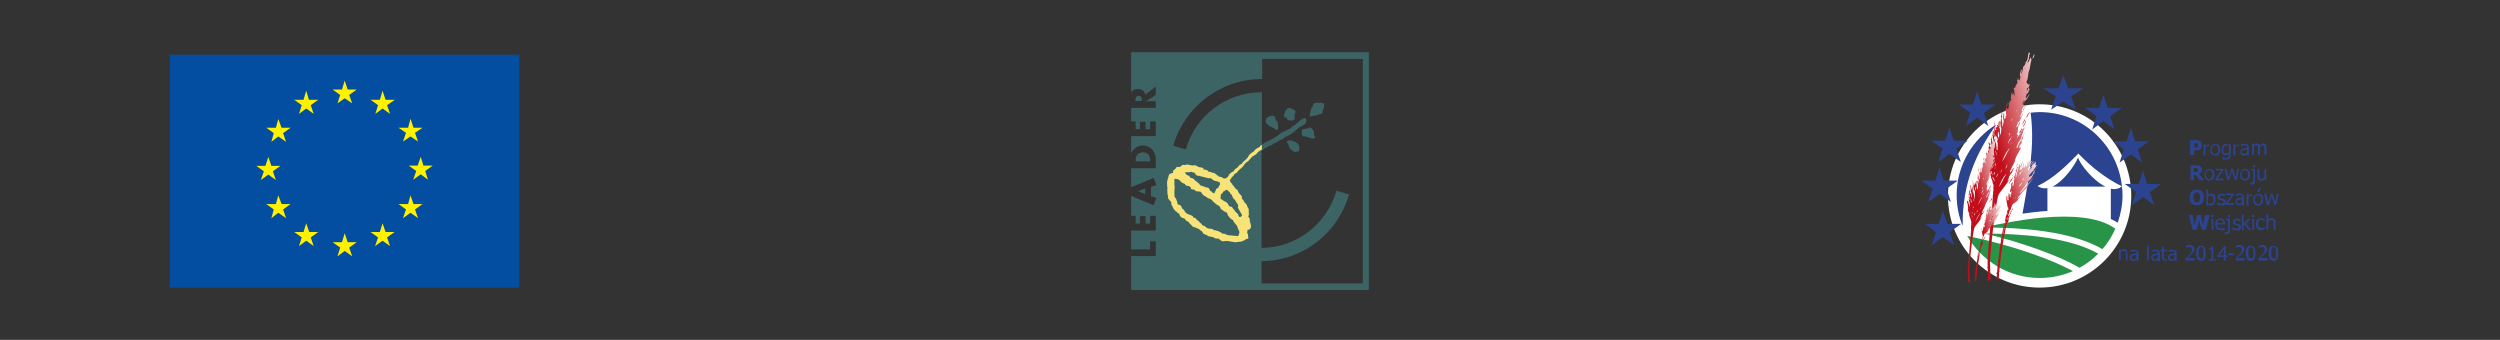 <?xml version="1.0" encoding="utf-8"?>
<!-- Generator: Adobe Illustrator 24.2.0, SVG Export Plug-In . SVG Version: 6.00 Build 0)  -->
<svg version="1.1" id="Warstwa_1" xmlns="http://www.w3.org/2000/svg" xmlns:xlink="http://www.w3.org/1999/xlink" x="0px" y="0px"
	 viewBox="0 0 831.9 113.1" style="enable-background:new 0 0 831.9 113.1;" xml:space="preserve">
<rect x="0" y="0" width="831.9" height="113.1" fill="#333333" stroke="none"/>
<style type="text/css">
	.st0{fill:#034EA1;}
	.st1{fill-rule:evenodd;clip-rule:evenodd;fill:#FFF100;}
	.st2{fill:#3D6465;}
	.st3{fill:#F7E377;}
	.st4{fill-rule:evenodd;clip-rule:evenodd;fill:#FFFFFF;}
	.st5{fill-rule:evenodd;clip-rule:evenodd;fill:#2C438F;}
	.st6{fill-rule:evenodd;clip-rule:evenodd;fill:#289448;}
	.st7{fill-rule:evenodd;clip-rule:evenodd;fill:#C10E1A;}
	.st8{fill-rule:evenodd;clip-rule:evenodd;fill:url(#SVGID_1_);}
	.st9{fill-rule:evenodd;clip-rule:evenodd;fill:url(#SVGID_2_);}
	.st10{fill-rule:evenodd;clip-rule:evenodd;fill:url(#SVGID_3_);}
	.st11{fill-rule:evenodd;clip-rule:evenodd;fill:url(#SVGID_4_);}
	.st12{fill:#2C438F;}
</style>
<rect x="56.5" y="18.2" class="st0" width="116.3" height="77.5"/>
<polyline class="st1" points="112.3,34.4 114.7,32.7 117.2,34.4 116.2,31.6 118.7,29.8 115.7,29.8 114.7,26.8 113.8,29.8 
	110.7,29.8 113.2,31.6 "/>
<polyline class="st1" points="99.5,37.9 101.9,36.1 104.4,37.9 103.4,35 105.9,33.2 102.8,33.2 101.9,30.2 101,33.2 97.9,33.2 
	100.4,35 "/>
<polyline class="st1" points="92.6,39.6 91.8,42.5 88.6,42.5 91.1,44.3 90.3,47.2 92.6,45.4 95.2,47.2 94.2,44.3 96.7,42.5 
	93.7,42.5 "/>
<polyline class="st1" points="89.3,58.1 91.8,59.9 90.8,57 93.3,55.2 90.3,55.2 89.3,52.2 88.3,55.2 85.3,55.2 87.8,57 86.8,59.9 
	"/>
<polyline class="st1" points="93.7,67.9 92.6,65 91.8,67.9 88.6,67.9 91.1,69.7 90.3,72.6 92.6,70.8 95.2,72.6 94.2,69.7 96.7,67.9 
	"/>
<polyline class="st1" points="102.9,77.2 101.9,74.3 101,77.2 97.9,77.2 100.4,79 99.5,81.9 101.9,80.1 104.4,81.9 103.4,79 
	105.9,77.2 "/>
<polyline class="st1" points="115.7,80.6 114.7,77.6 113.8,80.6 110.7,80.6 113.2,82.4 112.3,85.3 114.7,83.5 117.2,85.3 
	116.2,82.4 118.7,80.6 "/>
<polyline class="st1" points="128.3,77.2 127.3,74.3 126.4,77.2 123.3,77.2 125.8,79 124.8,81.9 127.3,80.1 129.8,81.9 128.8,79 
	131.3,77.2 "/>
<polyline class="st1" points="137.6,67.9 136.6,65 135.8,67.9 132.6,67.9 135.1,69.7 134.1,72.6 136.6,70.8 139.1,72.6 138.1,69.7 
	140.6,67.9 "/>
<polyline class="st1" points="144,55.1 140.9,55.1 140,52.2 139,55.1 136,55.1 138.5,56.9 137.5,59.8 140,58 142.4,59.8 141.5,56.9 
	"/>
<polyline class="st1" points="134.1,47.1 136.6,45.4 139.1,47.1 138.1,44.2 140.6,42.5 137.6,42.5 136.6,39.5 135.8,42.5 
	132.6,42.5 135.1,44.2 "/>
<polyline class="st1" points="127.3,30.2 126.4,33.2 123.3,33.2 125.8,35 124.9,37.9 127.3,36.1 129.8,37.9 128.8,35 131.4,33.2 
	128.3,33.2 "/>
<g>
	<path class="st2" d="M381.1,53.7h1.6v0C382.3,53.6,381.7,53.7,381.1,53.7"/>
	<polygon class="st2" points="378.7,63.6 378.7,63.6 381.1,64.6 381.1,62.7 	"/>
	<path class="st2" d="M379.9,33.4c0-0.4,0-0.8-0.2-1.1c-0.2-0.3-0.4-0.4-0.8-0.4c-0.9,0-1.1,0.8-1.1,1.5v0.2h2.1V33.4L379.9,33.4z"
		/>
	<path class="st2" d="M382.7,53.7v-0.5c0-0.3,0-0.6-0.1-0.9c-0.3-0.9-1-1.6-2.2-1.6c0,0-0.1,0-0.1,0c-0.2,0-0.5,0-0.7,0.1
		c-1.1,0.2-1.7,1.2-1.7,2.4v0.5h0.7h2.5C381.7,53.7,382.3,53.6,382.7,53.7"/>
	<path class="st2" d="M436.9,34.9C436.9,34.9,437,34.9,436.9,34.9C437,34.9,436.9,34.9,436.9,34.9"/>
	<path class="st2" d="M440.2,37.3c0-0.1,0-0.2,0-0.3c0,0,0,0.1,0,0.1C440.2,37.2,440.2,37.2,440.2,37.3"/>
	<path class="st2" d="M440.5,34.4c-0.1-0.1-0.3-0.2-0.6-0.2c0.1,0,0.2,0,0.3,0.1C440.3,34.3,440.4,34.4,440.5,34.4"/>
	<path class="st2" d="M437.1,34.7c-0.1,0.1-0.1,0.1-0.2,0.2c0,0,0-0.1,0.1-0.1C437.1,34.7,437.1,34.7,437.1,34.7"/>
	<path class="st2" d="M436.5,38.7c0.3-0.1,0.6-0.2,0.9-0.2c-0.2,0-0.4,0.1-0.5,0.1C436.7,38.6,436.6,38.7,436.5,38.7"/>
	<path class="st2" d="M439.8,34.2L439.8,34.2L439.8,34.2z"/>
	<path class="st2" d="M440.7,35.6c0,0.1,0,0.1-0.1,0.2C440.7,35.8,440.7,35.7,440.7,35.6"/>
	<path class="st2" d="M440.3,36.9C440.3,36.9,440.3,37,440.3,36.9C440.3,37,440.3,36.9,440.3,36.9"/>
	<polyline class="st2" points="437.4,45.4 437.4,45.4 437.4,45.4 	"/>
	<path class="st2" d="M437.4,45.3C437.4,45.3,437.4,45.3,437.4,45.3C437.4,45.3,437.4,45.3,437.4,45.3"/>
	<path class="st2" d="M436.8,43.2C436.8,43.2,436.8,43.2,436.8,43.2C436.8,43.2,436.8,43.2,436.8,43.2"/>
	<path class="st2" d="M431.2,47.6C431.2,47.6,431.2,47.6,431.2,47.6C431.2,47.6,431.2,47.6,431.2,47.6"/>
	<path class="st2" d="M428.1,47.3c0-0.1,0-0.1,0.1-0.2C428.1,47.2,428.1,47.2,428.1,47.3c0.2,0.4,0.4,0.8,0.6,1.2
		c-0.1-0.2-0.1-0.3-0.2-0.5C428.3,47.7,428.2,47.5,428.1,47.3"/>
	<path class="st2" d="M432.3,49.9c0,0.3-0.2,0.5-0.6,0.4c-0.5,0.1-0.1,0.6-0.7,0.3c-0.1,0-0.2,0-0.3-0.1c0.1,0,0.2,0.1,0.3,0.1
		c0.6,0.2,0.2-0.2,0.7-0.4c0.6,0.1,0.6-0.3,0.6-0.9C432.3,49.6,432.3,49.8,432.3,49.9"/>
	<path class="st2" d="M432.3,49.4c0-0.1,0-0.2,0-0.3c0-0.1,0-0.2,0-0.3C432.2,49,432.3,49.2,432.3,49.4"/>
	<path class="st2" d="M428.7,48.5c0,0.1,0.1,0.2,0.1,0.3c0.1,0.2,0.3,0.5,0.4,0.7c0.1,0.2,0.3,0.4,0.5,0.6c0.2,0.2,0.4,0.4,0.6,0.5
		c0.1,0.1,0.2,0.1,0.3,0.1C429.7,50.3,429.2,49.4,428.7,48.5"/>
	<path class="st2" d="M428.1,47.1C428.2,47.1,428.2,47.1,428.1,47.1C428.2,47.1,428.2,47.1,428.1,47.1"/>
	<path class="st2" d="M431.1,47.6C431.2,47.6,431.2,47.6,431.1,47.6C431.2,47.6,431.2,47.6,431.1,47.6"/>
	<path class="st2" d="M431.7,50.3c0.4,0.1,0.6-0.1,0.6-0.4c0-0.1,0-0.3,0-0.5c0-0.2,0-0.5,0-0.7c0-0.2-0.3-0.8-0.4-0.9
		c-0.2-0.2-0.2-0.2-0.5-0.3c0,0,0,0,0,0c0,0-0.1,0-0.1,0c0,0,0,0-0.1-0.1c0-0.1-0.2-0.2-0.3-0.2c-0.1,0-0.3-0.1-0.4-0.1
		c0,0-0.2-0.1-0.2-0.1c-0.1-0.1-0.4-0.2-0.7-0.3c-0.3,0-0.7,0.1-0.9,0.1c-0.2,0-0.3,0.1-0.4,0.2c0,0,0,0,0,0c0,0-0.1,0.1-0.1,0.2
		c0.1,0.2,0.3,0.5,0.4,0.7c0.1,0.2,0.2,0.3,0.2,0.5c0.5,0.9,1,1.8,2,2.1c0.1,0,0.2,0,0.3,0.1C431.6,50.9,431.2,50.4,431.7,50.3"/>
	<path class="st2" d="M436.8,43.1C436.8,43.1,436.8,43.1,436.8,43.1C436.8,43.1,436.8,43.1,436.8,43.1"/>
	<path class="st2" d="M436.1,42.5c-0.2-0.1-0.4-0.1-0.7,0c-0.2,0.1-0.3,0.3-0.7,0.3c-0.1,0-0.3,0.1-0.4,0.1c-0.5,0-0.9,0-1,0.4
		c-0.2,0.6-0.4,1.9,0.5,2.1c0.1,0,0.3,0,0.4,0c0.2,0,0.3,0,0.5,0.1c0.1,0,0.3,0.1,0.4,0.1c0.2,0,0.4,0.2,0.8,0.3
		c0.3,0.1,0.7,0.2,0.9,0.2c0.6,0,0.8-0.2,0.8-0.5v0c0,0,0-0.1,0-0.1c0,0-0.1-0.1-0.1-0.1c-0.1-0.2-0.2-0.4-0.2-0.4
		c0,0-0.1-0.3-0.1-0.8c0,0,0-0.1,0-0.1c0-0.2,0-0.2,0-0.4c0,0,0-0.1,0-0.1c-0.1,0-0.1-0.1-0.1-0.1c0,0,0,0,0,0c0,0,0,0-0.1-0.1
		c-0.1-0.1-0.2-0.3-0.3-0.4C436.5,42.7,436.4,42.5,436.1,42.5"/>
	<path class="st2" d="M440.5,36.4c0.1-0.2,0.1-0.3,0.2-0.5c-0.1,0.4-0.3,0.7-0.4,1.1C440.3,36.7,440.4,36.5,440.5,36.4"/>
	<path class="st2" d="M437,34.9C437,34.9,437,34.9,437,34.9C437,34.9,437,34.9,437,34.9"/>
	<path class="st2" d="M439.8,34.2C439.9,34.2,439.9,34.2,439.8,34.2C439.9,34.2,439.9,34.2,439.8,34.2"/>
	<path class="st2" d="M440.7,34.8c0.1,0.3,0,0.5,0,0.8c0,0,0,0,0-0.1C440.8,35.3,440.8,35.1,440.7,34.8c0-0.2-0.1-0.3-0.3-0.4
		C440.6,34.5,440.7,34.7,440.7,34.8"/>
	<path class="st2" d="M439.8,34.2c-0.1,0-0.2,0-0.4,0c-0.1,0-0.2,0-0.3,0C439.4,34.2,439.6,34.2,439.8,34.2"/>
	<path class="st2" d="M440.3,37C440.3,37,440.3,37,440.3,37C440.3,37,440.3,37,440.3,37"/>
	<path class="st2" d="M436,38.8c0.2,0.1,0.2-0.1,0.4-0.1c0.1,0,0.2-0.1,0.3-0.1c0.2-0.1,0.4-0.1,0.5-0.1c0.5-0.1,0.3,0,0.9-0.1
		c0,0,0.5-0.2,0.5-0.2c0,0,0.5-0.2,0.5-0.2c0.2,0,0.6-0.1,0.9-0.3c0.3-0.2,0.1-0.4,0.1-0.5c0,0,0-0.1,0-0.1c0,0,0-0.1,0-0.1
		c0,0,0,0,0-0.1c0,0,0,0,0,0c0.1-0.4,0.3-0.7,0.4-1.1c0-0.1,0-0.1,0.1-0.2c0-0.2,0.1-0.5,0-0.8c-0.1-0.2-0.2-0.3-0.3-0.4
		c-0.1,0-0.1-0.1-0.2-0.1c-0.1,0-0.2-0.1-0.3-0.1c0,0-0.1,0-0.1,0h0c-0.2,0-0.4,0-0.7,0c-0.1,0-0.3,0-0.4,0c-0.3,0-0.4,0-0.6,0
		c-0.1,0-0.4,0.1-0.5,0.1c-0.3,0-0.3,0.3-0.4,0.4c0,0-0.1,0.1-0.1,0.1c0,0,0,0-0.1,0.1c0,0,0,0,0,0c0,0,0,0,0,0.1
		c0,0.1,0,0.4-0.1,0.5c-0.1,0.1-0.3,0.1-0.3,0.3c-0.2,0.2-0.2,0.5-0.3,0.8C436,37.7,435.6,38.3,436,38.8"/>
	<path class="st2" d="M429.8,36.2c-0.1-0.2-0.3-0.2-0.5-0.2c-0.1,0-0.4-0.1-0.7,0c-0.3,0.1-0.6,0.5-0.7,0.7
		c-0.1,0.1-0.4,0.7-0.5,1.1c-0.1,0.4-0.1,0.9-0.1,0.9c0,0.1,0,0.3,0.1,0.3c0.1,0,0.3,0.1,0.6,0.1c0.1,0.2,0.2,0.3,0.2,0.4
		c0.1,0.3,0.3,0.4,0.5,0.5c0.2,0.1,0.5,0.1,0.8,0.1c0.1,0,0.4,0.1,0.7,0c0.3-0.1,0.4-0.3,0.5-0.4c0,0,0.1-0.1,0.1-0.1
		c0.1-0.1,0.1-0.3,0-0.5c-0.2-0.6,0.2-1.4,0.3-1.9c0-0.2-0.1-0.4-0.2-0.4c-0.1-0.1-0.3-0.2-0.4-0.3
		C430.3,36.4,430.1,36.3,429.8,36.2"/>
	<path class="st2" d="M421.2,40.1c-0.1,0.3,0,0.6,0,0.7c0.1,0.1,0.2,0.2,0.3,0.3c0.1,0.1,0.5,0.6,1,0.9c0.6,0.4,1.4,0.5,1.6,0.8
		c0,0,0.3,0.3,0.5,0.4c0.2,0.1,0.6,0,0.6-0.1c0.1-0.1,0.1-0.3,0.1-0.6c0-0.1,0-0.3,0-0.5c0-0.2-0.1-0.4-0.1-0.6c0-0.1,0-0.2,0-0.3
		c0-0.1,0.1-0.3,0-0.5c0-0.1-0.2-0.2-0.3-0.3c-0.2-0.1-0.3-0.2-0.4-0.3c-0.1-0.1,0-0.6-0.1-0.9c-0.1-0.3-0.5-0.5-0.6-0.5
		c-0.1-0.1-0.3-0.1-0.4-0.1c-0.4,0-0.9,0.2-1.4,0.4c0,0-0.1,0-0.1,0.1c-0.1,0-0.1,0.1-0.2,0.1c0,0,0,0,0,0c-0.1,0.1-0.2,0.1-0.3,0.2
		C421.5,39.6,421.3,39.8,421.2,40.1"/>
	<path class="st2" d="M376.4,17.4v13.4c0.4-0.8,1.1-1.2,2.3-1.2c1.2,0,2.2,0.7,2.4,1.9l3.5-2.7v2.8l-3.3,2.1v0h3.3v2.2h-8.2v4.5h1.5
		V43h1.4v-2.5h1.9V43h1.5v-2.6h1.9v4.9h-8.2V51c0.7-1.5,2.1-2.6,3.9-2.6c2.4,0,4.3,2,4.3,4.4V56h-8.2v6.3l7.5-3.1l0.9,2.4l-1.8,0.6
		v3.1l1.8,0.6l-0.9,2.4l-7.5-3.1v6.6h1.5v2.6h1.4v-2.5h1.9v2.5h1.5v-2.6h1.9v4.9h-8.2V83h6.3v-2.7h1.9v4.9h-8.2v11.3h79.1V17.4
		H376.4z M453.3,94.3h-33.5v-7.4c13.9-0.1,25.5-9.5,29.1-22.2l-4.2-1.2c-3.1,10.9-13.1,18.9-24.9,19V51.3v-1
		c0.1-0.1,0.2-0.3,0.4-0.4c0.2-0.1,0.4-0.3,0.6-0.5c0.2-0.1,0.5-0.2,0.8-0.4c0.2-0.1,0.5-0.3,0.7-0.4c0.3-0.2,0.6-0.2,0.8-0.3
		c0.4-0.2,0.6-0.5,0.7-0.5c0.2-0.1,0.4-0.2,0.6-0.3c0.4-0.2,0.4-0.1,0.7-0.3c0.2-0.1,0.3-0.3,0.5-0.4c0.2-0.1,0.4-0.2,0.7-0.3
		c0.2-0.1,0.5-0.2,0.7-0.4c0.2-0.1,0.4-0.3,0.6-0.5c0.2-0.1,0.5-0.2,0.8-0.3c0.2-0.1,1-0.6,1.2-0.7c0.2-0.1,0.4-0.3,0.6-0.4
		c0.2-0.1,0.4-0.3,0.6-0.5c0.2-0.2,0.4-0.3,0.6-0.5c0.2-0.2,0.3-0.3,0.5-0.5c0.3-0.3,0.7-0.4,1-0.7c0.2,0,0.5-0.2,0.7-0.3
		c0.2-0.1,0.3-0.2,0.5-0.3c0.2-0.1,0.3-0.3,0.4-0.5c0.1-0.3,0.3-0.8,0.2-1.1c-0.1-0.3-0.3-0.5-0.5-0.5c-0.3,0-0.4,0.1-0.7,0.2
		c-0.2,0.1-0.5,0.2-0.7,0.4c-0.2,0.2-0.4,0.4-0.6,0.6c-0.2,0.2-0.5,0.4-0.7,0.6c-0.5,0.4-0.8,0.6-1,0.7c-0.4,0.2-0.7,0.4-0.8,0.6
		c-0.2,0.2-0.2,0.2-0.3,0.3c-0.1,0.1-0.4,0.2-0.7,0.3c-0.2,0.1-0.4,0.3-0.5,0.4c-0.2,0.1-0.5,0.1-0.7,0.2c-0.2,0.1-0.4,0.2-0.6,0.3
		c-0.2,0.1-0.6,0.3-0.8,0.5c-0.2,0.1-0.9,0.7-1.1,0.8c-0.2,0.2-0.5,0.3-0.8,0.5c-0.2,0.2-0.4,0.4-0.8,0.5c-0.3,0.1-0.2,0.1-0.5,0.3
		c-0.1,0.1-0.3,0.1-0.5,0.2c-0.3,0.2-0.3,0.2-0.7,0.3c-0.3,0.1-0.3,0.1-0.6,0.3c-0.3,0.1-0.2,0.2-0.5,0.4c-0.2,0.1-0.3,0.1-0.5,0.3
		c-0.1,0.1-0.1,0.1-0.2,0.2c0,0,0,0,0,0V30.7c0,0-0.1,0-0.1,0c-12,0-22.1,8-25.2,19l-4.2-1.2c3.7-12.8,15.5-22.2,29.5-22.2
		c0,0,0.1,0,0.1,0v-6.7h33.5V94.3z"/>
	<path class="st3" d="M419.9,48.2c0,0-0.3,0.2-0.3,0.2c-0.1,0-0.1,0.1-0.2,0.1c-0.1,0-0.2,0.3-0.2,0.4c-0.2,0.1-0.3,0.1-0.4,0.2
		c-0.3,0.1-0.3,0.1-0.6,0.3c-0.3,0.2-0.5,0.4-0.6,0.5c-0.2,0.2-0.3,0.4-0.5,0.6c-0.2,0.1-0.4,0.2-0.6,0.3c-0.1,0.1-0.1,0.3-0.2,0.3
		c-0.1,0-0.2,0-0.3,0.1c-0.1,0.1-0.2,0.3-0.3,0.4c-0.1,0.2-0.3,0.3-0.3,0.4c0,0,0,0.1,0,0.1c0,0-0.1,0-0.1,0.1
		c-0.1,0.1,0,0.2-0.1,0.2c-0.1,0.2-0.3,0.3-0.5,0.5c0,0.1-0.2,0.2-0.3,0.3c-0.1,0.1-0.2,0.2-0.3,0.3c-0.1,0.1-0.3,0.2-0.5,0.4
		c-0.1,0.1-0.1,0.3-0.2,0.4c-0.1,0.2-0.2,0.2-0.4,0.3c-0.4,0.2-0.6,0.3-0.7,0.5c-0.1,0.2-0.3,0.4-0.5,0.6c-0.2,0.2-0.5,0.4-0.6,0.4
		c-0.2,0.1-0.3,0.3-0.4,0.4c-0.1,0.1-0.2,0.4-0.3,0.5c-0.1,0.1-0.3,0.1-0.5,0.2c-0.2,0.2-0.4,0.3-0.6,0.5c-0.1,0.2-0.4,0.3-0.5,0.4
		c0,0.1,0.1,0.3,0,0.3c-0.2,0.2-0.3,0.4-0.5,0.6c-0.1,0.1-0.2,0.1-0.3,0.2c-0.1,0.1-0.2,0.2-0.3,0.2c-0.2,0-0.5-0.1-0.8-0.1
		c0,0-0.1-0.1-0.1-0.1c-0.1-0.1-0.1-0.1-0.4-0.3c-0.3-0.1-0.5,0-0.8-0.1c-0.2-0.1-0.4-0.4-0.7-0.5c-0.1-0.1-0.2-0.2-0.3-0.3
		c-0.2-0.1-0.5-0.3-0.7-0.5c-0.1,0-0.3,0.1-0.4,0c-0.3,0-0.5-0.2-0.7-0.3c-0.3-0.1-0.6,0-0.8-0.1c-0.1,0-0.1-0.3-0.2-0.4
		c-0.1,0-0.3,0-0.4-0.1c-0.2-0.1-0.4-0.2-0.7-0.2c0,0-0.1,0.1-0.2,0.1c0-0.1-0.1-0.3-0.1-0.4c-0.2-0.2-0.4-0.3-0.7-0.4
		c-0.2,0-0.5,0-0.8-0.1c-0.2,0-0.4-0.2-0.6-0.3c-0.1-0.1-0.2-0.1-0.3-0.2c-0.2-0.1-0.3-0.1-0.5-0.1c-0.2,0-0.3,0-0.5,0
		c-0.2,0.1-0.3,0.1-0.5,0c-0.3,0-0.5-0.1-0.8-0.1c-0.2,0-0.4-0.2-0.6-0.2c-0.1,0-0.3,0.1-0.4,0.1c-0.2,0-0.4,0.1-0.5,0.1
		c-0.2,0-0.4,0-0.6-0.1c-0.1,0.1-0.2,0.1-0.3,0.1c-0.1,0.2-0.3,0.3-0.4,0.4c-0.2,0.1-0.3,0.2-0.6,0.3c-0.2,0-0.4-0.1-0.6-0.1
		c0,0-0.1,0-0.1,0c-0.3,0.1-0.3,0.5-0.6,0.7c-0.1,0.1-0.2,0.2-0.4,0.3c-0.1,0.2-0.3,0.3-0.4,0.5c0,0.1,0.1,0.3,0.1,0.4
		c0.1,0.2-0.4,0.2-0.5,0.2c0,0-0.1,0.1-0.5,0.2c-0.3,0.1-0.5,0.6-0.5,0.7c-0.1,0.2-0.1,0.3-0.1,0.5c0,0.1-0.2,0.5-0.2,0.5
		c-0.1,0.4-0.1,0.4-0.2,0.9c-0.1,0.4,0,0.5,0,0.9c0,0.4,0,0.6,0,0.7c0.1,0.2,0.1,0.5,0.1,0.8c0,0.1,0,0.2-0.1,0.3
		c0,0.2,0.1,0.4,0.1,0.6c0,0.2,0,0.3,0,0.5c0,0.1,0,0.2,0,0.2c0,0.3,0.1,0.5,0.2,0.8c0,0.1,0,0.2,0,0.3c0,0.1,0,0.3,0,0.4
		c0.1,0.3,0.3,0.5,0.5,0.7c0.1,0.2,0.2,0.3,0.5,0.5c0,0.2,0.1,0.4,0.1,0.6c0,0.1,0,0.1,0,0.2c0,0.1,0,0.1,0,0.2
		c0.1,0.2,0.3,0.4,0.4,0.6c0.1,0.1,0.1,0.3,0.1,0.5c0.2,0.1,0.4,0.4,0.5,0.6c0.2,0.3,0.5,0.6,0.7,0.6c0.1,0.1,0.2,0.3,0.4,0.4
		c0.1,0.1,0.2,0.1,0.3,0.2c0.1,0.1,0.2,0,0.2,0.1c0.1,0.1,0.1,0.4,0.2,0.6c0.1,0.2,0.2,0.3,0.3,0.4c0.1,0.1,0.3,0.3,0.6,0.4
		c0.2,0.1,0.4,0.1,0.6,0.2c0.2,0.1,0.3,0.2,0.4,0.4c0.1,0.2,0.2,0.3,0.3,0.4c0.2,0.1,0.8,0.3,0.9,0.4c0.1,0.1-0.1,0.2,0,0.3
		c0.2,0.2,0.5,0.4,0.7,0.6c0.1,0.1,0.3,0.5,0.7,0.7c0.2,0.1,0.5,0.1,0.7,0.2c0.3,0.1,0.5,0.2,0.7,0.3c0,0,0.1,0,0.1,0
		c0.3,0.1,0.5,0.3,0.7,0.5c0.2,0.2,0.5,0.3,0.7,0.5c0.1,0.1,0.5,0.8,0.5,0.8c0.2,0,0.4,0.1,0.5,0.2c0.1,0.1,0.3,0.1,0.4,0.1
		c0.2,0.1,0.4,0.3,0.6,0.4c0.2,0.1,0.4,0.2,0.7,0.2c0.2,0,0.4,0.1,0.6,0.1c0.1,0.1,0.4,0.1,0.6,0.2c0.2,0.1,0.3,0.2,0.5,0.3
		c0.4,0.1,0.7,0.1,0.7,0.1c0.1,0,0.3-0.1,0.4,0c0.2,0,0.5,0.6,0.8,0.6c0.2,0.1,0.4,0.3,0.6,0.3c0.2,0,0.5-0.1,0.7-0.1
		c0.2,0,0.4,0,0.5,0c0.2-0.1,0.8,0,0.9,0.1c0.3,0,0.6,0,0.8,0.1c0.2,0,0.5,0.1,0.7,0.1c0.1,0,0.2,0,0.2,0c0.3,0.2,0.5,0.1,0.8,0
		c0.1,0,0.3,0,0.4,0c0.1,0,0.4-0.1,0.7-0.1c0.2,0,0.4,0,0.6-0.1c0.2,0,0.3-0.1,0.5-0.2c0.2-0.1,0.4-0.1,0.5-0.2
		c0.2-0.2,0.4-0.3,0.4-0.3c0.1,0,0.1-0.1,0.2-0.1c0.3,0,0.5-0.1,0.6-0.3c0.1-0.1,0-0.3-0.1-0.6c0-0.2,0-0.5,0-0.6
		c-0.1-0.3-0.3-0.4-0.3-0.5c0-0.2,0.1-0.4,0.1-0.6c0-0.2-0.1-0.3,0.1-0.4c0.2-0.1,0.5-0.1,0.6-0.2c0.2-0.2,0.4-0.4,0.4-0.6
		c0.1-0.2,0.1-0.5,0.1-0.7c0-0.2-0.2-0.4-0.2-0.7c-0.1-0.2-0.1-0.5-0.2-0.7c-0.1-0.2,0-0.5,0-0.7c0-0.2-0.2-0.3-0.3-0.5
		c-0.1-0.1-0.2-0.3-0.2-0.4c0-0.2,0.2-0.5,0.2-0.7c0-0.1-0.1-0.3,0-0.4c0-0.2-0.1-0.5-0.1-0.7c0-0.2,0.1-0.5,0-0.7
		c-0.1-0.2-0.3-0.4-0.4-0.7c-0.1-0.2-0.1-0.4-0.2-0.6c-0.1-0.2-0.3-0.3-0.4-0.5c-0.1-0.2-0.3-0.3-0.5-0.5c-0.1-0.1-0.1-0.2-0.1-0.4
		c-0.2-0.3-0.5-0.5-0.7-0.8c0.1-0.3,0.1-0.5,0-0.7c-0.1-0.2-0.2-0.3-0.4-0.5c-0.1-0.2-0.3-0.3-0.5-0.5c-0.1-0.2-0.2-0.4-0.3-0.6
		c-0.1-0.2-0.2-0.3-0.2-0.5c-0.1-0.1-0.2-0.2-0.3-0.2c-0.1,0-0.2-0.1-0.3-0.2c-0.2-0.2-0.3-0.4-0.5-0.7c-0.1-0.2-0.3-0.4-0.5-0.5
		c-0.1-0.1-0.1-0.3-0.2-0.4c-0.2-0.3-0.4-0.5-0.6-0.7c-0.2-0.5-0.2-0.7,0-0.8c0.2-0.2,0.4-0.3,0.4-0.6c0-0.1,0.4-0.4,0.7-0.6
		c0-0.1,0-0.2,0.1-0.3c0.1-0.3,0.4-0.4,0.6-0.5c0.1-0.1,0.4-0.2,0.5-0.4c0.2-0.2,0.3-0.5,0.4-0.5c0.1-0.1,0.2-0.2,0.3-0.3
		c0.1-0.1,0.2-0.2,0.3-0.3c0.2-0.1,0.3-0.2,0.5-0.4c0.1-0.1,0.2-0.1,0.2-0.2c0.1-0.1,0.5-0.5,0.5-0.6c0.1-0.1,0.1-0.2,0.2-0.3
		c0-0.1,0.2-0.3,0.4-0.4c0.1-0.1,0.3-0.4,0.4-0.4c0.2-0.1,0.4-0.2,0.6-0.4c0.1-0.1,0.1-0.3,0.3-0.4c0.1-0.1,0.2-0.2,0.3-0.3
		c0.2-0.2,0.3-0.4,0.5-0.6c0.2-0.2,0.3-0.2,0.5-0.3c0.1,0,0.2-0.2,0.4-0.3c0.1-0.1,0.2-0.1,0.3-0.1c0.1,0,0.2-0.2,0.3-0.3
		c0.1-0.1,0.1-0.1,0.2-0.2c0.1-0.1,0.1-0.2,0.2-0.3c0-0.1,0.3-0.2,0.4-0.3c0,0,0.2-0.1,0.2-0.1c0,0,0.1-0.1,0.2-0.2
		c0.2-0.1,0.2-0.1,0.4-0.2c0.1-0.1,0.2-0.1,0.2-0.2C419.9,50.2,419.9,48.2,419.9,48.2 M395,57.3c0.1,0,0.3,0,0.4,0
		c0.1,0,0.3,0,0.4,0c0.1,0,0.3-0.1,0.4-0.1c0.1,0,0.3,0,0.4,0c0.1,0,0.2,0.2,0.4,0.2c0.1,0,0.3,0,0.4,0c0,0,0,0.1,0.1,0.2
		c0,0,0.2,0,0.2,0.1c0,0,0.1,0.2,0.1,0.3c0.1,0.1,0.2,0.2,0.3,0.3c0.1,0.1,0.7,0.3,0.8,0.2c0.1,0,0.2,0,0.4,0.1
		c0.2,0.1,1.4,0.3,1.6,0.4c0.1,0,1,0.3,1.2,0.3c0.1,0,0.3,0,0.4,0c0.1,0,0.2,0,0.3,0c0.1,0,0.3,0.2,0.4,0.2c0.1,0.1,0.2,0.1,0.3,0.3
		c0.1,0.1,0.5,0.2,0.5,0.3c0.1,0.1,1.4,0.3,1.5,0.4c0.1,0,0.4,0.2,0.4,0.3c0,0.1,0.1,0.4,0.1,0.5c0,0.1-0.4,0.6-0.4,0.7
		c0,0.1-0.2,0.5-0.4,0.6c-0.2,0.1-0.3,0.1-0.4,0.2c-0.1,0.1-0.2,0.2-0.2,0.4c0,0.1-0.1,0.3-0.2,0.4c-0.1,0.1-0.1,0.4-0.2,0.5
		c-0.1,0.1-0.2,0.2-0.4,0.2c-0.1,0-0.2-0.1-0.3-0.2c-0.1-0.1-0.2-0.3-0.4-0.4c-0.3-0.2-0.5-0.2-0.5-0.4c0-0.1-0.1-0.2-0.2-0.4
		c-0.1-0.2-0.2-0.3-0.3-0.4c-0.1-0.1-0.3-0.1-0.4-0.1c-0.1,0-0.2,0-0.3,0c-0.1,0-0.3-0.1-0.4-0.2c-0.1-0.1-0.3-0.1-0.4-0.1
		c-0.1,0-0.3-0.2-0.4-0.2c-0.1,0-0.6-0.1-0.7-0.2c-0.1-0.1-0.2-0.2-0.3-0.3c-0.1-0.1-0.1-0.2-0.2-0.3c-0.1-0.1-0.4-0.3-0.5-0.4
		c-0.1,0-0.2-0.2-0.3-0.3c-0.1-0.1-0.3-0.1-0.4-0.2c-0.1-0.1-0.2-0.2-0.3-0.3c-0.1-0.1-0.1-0.3-0.2-0.3c-0.1,0-0.2-0.1-0.3-0.2
		c-0.1-0.1-0.2,0-0.3-0.1c-0.1,0-0.2-0.1-0.3-0.1c-0.1,0-0.2,0-0.3-0.1c-0.1,0-0.1-0.2-0.2-0.2c0-0.1-0.1-0.3-0.2-0.4
		c-0.1-0.1-0.3-0.1-0.4-0.1c-0.1,0-0.2-0.1-0.3-0.2c-0.1-0.1-0.2-0.1-0.3-0.2c-0.1-0.1-0.2-0.3-0.3-0.4c-0.1-0.1,0-0.3,0.1-0.3
		C394.8,57.4,394.9,57.3,395,57.3 M399.5,63.8c0.2,0.2,0.4,0.4,0.5,0.6c0.1,0.1,0.2,0.4,0.5,0.6c0.3,0.2,0.6,0.3,0.7,0.4
		c0.2,0.2,0.5,0.3,0.7,0.5c0.1,0.1,0.7,0.2,1.1,0.5c0.4,0.2,0.6,0.6,0.7,0.7c0.2,0.2,0.4,0.3,0.6,0.5c0.2,0.2,0.4,0.3,0.6,0.5
		c0.2,0.2,0.4,0.2,0.6,0.3c0.2,0.1,0.6,0.6,0.7,0.9c0,0.2,0,0.3,0.2,0.4c0.3,0,0.4,0.2,0.6,0.4c0.2,0.2,0.4,0.2,0.7,0.4
		c0.2,0.1,0.3,0.3,0.6,0.2c0.1,0.2,0.1,0.5,0.2,0.8c0.1,0.1,0.3,0.4,0.5,0.7c0.2,0.3,0.5,0.5,0.6,0.6c0.2,0.1,0.4,0.4,0.7,0.4
		c0.1,0.3,0.1,0.5,0.3,0.7c0.1,0.2,0.4,0.4,0.5,0.6c0.1,0.2,0.3,0.4,0.5,0.6c0.1,0.2,0.2,0.4,0.2,0.6c0.1,0.3,0.2,0.6,0.4,0.9
		c0.2,0.3,0.2,0.6,0.2,0.8c0,0.2-0.3,1.1-0.4,1.1c-0.1,0.1-0.3,0-0.6,0c-0.2,0-0.9-0.1-1.3-0.1c-0.3,0-0.7-0.2-1.1-0.1
		c-0.3,0-0.6-0.2-0.8-0.2c-0.3-0.1-0.4-0.1-0.6-0.3c-0.2-0.1-0.6,0-0.9-0.1c-0.2-0.1-0.4-0.4-0.7-0.5c-0.2-0.1-0.4-0.1-0.6-0.3
		c-0.2,0-0.4-0.1-0.7-0.2c-0.2-0.1-0.5-0.1-0.7-0.1c-0.2-0.1-0.4-0.3-0.6-0.4c-0.3,0-0.5-0.1-0.7-0.1c-0.3-0.1-0.6,0-0.8-0.1
		c-0.2-0.1-0.4-0.3-0.6-0.4c-0.2-0.1-0.3-0.2-0.4-0.4c-0.3,0-0.5-0.1-0.7-0.2c-0.2-0.1-0.2-0.4-0.4-0.5c-0.1-0.1-0.7-0.5-0.8-0.8
		c-0.1-0.2-0.5-0.3-0.7-0.5c-0.2-0.2-0.3-0.5-0.5-0.6c-0.2-0.1-0.4-0.2-0.7-0.2c-0.1-0.4-0.3-0.6-0.6-0.7c-0.2-0.1-0.5-0.2-0.8-0.3
		c-0.2-0.1-0.5-0.2-0.7-0.3c-0.2-0.2-0.4-0.3-0.6-0.5c-0.2-0.2-0.2-0.5-0.4-0.7c-0.1-0.2-0.5-0.3-0.6-0.5c-0.1-0.2-0.2-0.5-0.3-0.7
		c-0.1-0.2-0.3-0.4-0.5-0.5c-0.2-0.1-0.5-0.1-0.7-0.2c-0.1-0.3-0.1-0.6-0.2-0.9c-0.1-0.3-0.2-0.6-0.3-0.8c-0.1-0.3-0.4-0.5-0.5-0.8
		c-0.1-0.2-0.1-0.5-0.1-0.8c0-0.2,0-0.5,0-0.8c0-0.3,0-0.5,0-0.8c0-0.3,0.1-0.5,0.1-0.8c0-0.2-0.1-0.5-0.1-0.7c0-0.2,0-0.5,0-0.7
		c0-0.2,0-0.3,0-0.5c0-0.1,0-0.1,0-0.2c0-0.1-0.1-0.6,0.1-0.7c0.1-0.1,0.4,0.1,0.5,0.1c0.3,0,0.5-0.1,0.6,0.1c0.2,0,0.3,0.1,0.4,0.2
		c0.2,0.1,0.3,0.3,0.4,0.4c0.2,0.2,0.4,0.4,0.7,0.6c0.2,0.1,0.5,0.1,0.7,0.3c0.2,0.1,0.4,0.5,0.6,0.6c0.2,0.1,0.5,0,0.8,0.1
		c0.2,0.1,0.4,0.3,0.6,0.4c0,0.4,0.1,0.6,0.4,0.7c0.3,0.1,0.6,0,0.8,0.1c0.1,0,0.3,0.4,0.5,0.5L399.5,63.8z M409.9,64.8
		c0,0.2,0.1,0.3,0.1,0.4c0,0.1,0.1,0.2,0.2,0.4c0.1,0.1,0.1,0.3,0.2,0.4c0.1,0.1,0.2,0.2,0.3,0.3c0.1,0.1,0.2,0.2,0.3,0.3
		c0.1,0.1,0.1,0.2,0.2,0.4c0.1,0.1,0.1,0.2,0.2,0.3c0,0.1,0.3,0.5,0.4,0.6c0.1,0.1,0.2,0.2,0.2,0.4c0,0.1,0,0.3,0,0.4
		c0,0.1-0.1,0.3-0.1,0.4c0,0.1,0.1,0.2,0.2,0.3c0.1,0.1,0.2,0.4,0.3,0.6c0.1,0.1,0.2,0.3,0.3,0.5c0.1,0.2,0.2,0.4,0.3,0.5
		c0.1,0.1,0.2,0.2,0.2,0.4c0,0.1,0,0.3,0.1,0.4c-0.2,0.1-0.3,0.2-0.4,0.3c-0.1,0.1-0.3,0.1-0.3,0.1c-0.2,0-0.3-0.1-0.4-0.2
		c-0.1-0.1-0.1-0.3-0.1-0.4c0-0.1-0.1-0.3-0.2-0.4c-0.1-0.1-0.2-0.2-0.3-0.3c-0.1-0.1-0.2-0.2-0.4-0.4c-0.2-0.2-0.4-0.4-0.4-0.5
		c-0.1-0.1-0.1-0.2-0.2-0.3c-0.1-0.1-0.2-0.2-0.3-0.3c-0.1-0.1-0.1-0.2-0.2-0.3c-0.1-0.1-0.1-0.2-0.3-0.3c-0.1-0.1-0.2,0-0.4,0
		c-0.1,0-0.2-0.2-0.3-0.2c-0.1-0.1-0.2-0.2-0.3-0.3c-0.1-0.2-0.1-0.3-0.2-0.5c-0.1-0.1-0.2-0.2-0.3-0.3c-0.1-0.1-0.1-0.2-0.2-0.2
		c-0.1,0-0.3-0.2-0.6-0.3c-0.3-0.1-0.5-0.3-0.6-0.4c-0.1-0.1-0.2-0.2-0.4-0.2c-0.1-0.1-0.3-0.2-0.3-0.3c-0.1-0.1-0.1-0.3,0-0.4
		c0-0.2,0-0.3,0-0.5c0-0.1,0.1-0.2,0.1-0.3c0-0.1-0.1-0.3,0-0.4c0.2,0,0.4,0,0.5-0.2c0.1-0.1,0.1-0.3,0.2-0.5
		c0.1-0.1,0.3-0.1,0.4-0.2c0.1-0.1,0.2-0.1,0.3-0.2c0.1-0.1,0.2-0.2,0.3-0.2c0.1,0,0.3,0,0.5,0c0,0.1,0.1,0.3,0.2,0.4
		c0.1,0.1,0.3,0.1,0.4,0.2c0.1,0.1,0.2,0.3,0.2,0.4c0.1,0.1,0.1,0.3,0.2,0.4c0.1,0.1,0.3,0.1,0.4,0.2
		C409.8,64.6,409.8,64.7,409.9,64.8"/>
</g>
<g>
	<path class="st4" d="M678.7,95.7c16.9,0,30.5-13.7,30.5-30.5c0-16.9-13.7-30.5-30.5-30.5c-16.9,0-30.5,13.7-30.5,30.5
		C648.2,82,661.8,95.7,678.7,95.7L678.7,95.7z"/>
	<path class="st5" d="M704.7,74.1c1-2.9,1.6-6,1.6-9.2c0-1-0.1-2-0.2-2.9c-1.1,0.9-2.4,1.1-3.7,0.8v0.8v9v0.3
		C703.2,73.2,704,73.7,704.7,74.1L704.7,74.1z M706.1,62c-1.5-13.9-13.2-24.7-27.4-24.7c-1,0-2,0.1-3,0.2
		c1.5,10.8-0.6,22.1-2.7,33.6l0,0c2.2-0.3,4.5-0.6,6.7-0.8c0.5,0,1.1-0.1,1.6-0.1v-6.7v-0.9c-1.1,0.2-2.3,0-3.3-0.7
		c5.3-2.5,9.7-6.8,13.7-10.9c0,0.1,0,0.1,0,0.2C695.7,55.4,700.9,59.5,706.1,62L706.1,62z M664.3,41.4c-7.9,4.9-13.2,13.6-13.2,23.5
		c0,3.7,0.7,7.1,2,10.3C652.9,60.8,657.8,50.6,664.3,41.4L664.3,41.4z M683,62.1h17.6c-4.3-2.1-8.6-7.7-9.1-9.7
		C690.4,55.1,686.7,60.3,683,62.1L683,62.1z"/>
	<path class="st6" d="M699.6,82.9c1.8-2,3.2-4.3,4.3-6.8c-5.5-4-14.7-4.5-24.1-3.7c-6.9,0.6-14,2-19.9,3.3
		C672.1,75.7,688.9,76.7,699.6,82.9L699.6,82.9z"/>
	<path class="st6" d="M692,89.1c2.3-1.3,4.4-2.8,6.2-4.7c-10.1-5.7-26.1-6.6-37.8-6.7c5.9,1.4,12.9,3.4,19.7,6
		C684.2,85.2,688.3,87,692,89.1L692,89.1z"/>
	<path class="st6" d="M678.7,92.5c3.9,0,7.7-0.8,11.1-2.3c-3.3-1.7-6.8-3.3-10.4-4.6c-9-3.4-18.1-5.7-24.8-7.1
		C659.4,86.8,668.4,92.5,678.7,92.5L678.7,92.5z"/>
	<polygon class="st5" points="657.9,30.4 659.3,34.8 664,34.8 660.2,37.5 661.6,41.9 657.9,39.2 654.2,41.9 655.6,37.5 651.8,34.8 
		656.5,34.8 657.9,30.4 	"/>
	<polygon class="st5" points="648.7,42.4 650.1,46.8 654.8,46.8 651,49.5 652.5,53.9 648.7,51.2 645,53.9 646.4,49.5 642.6,46.8 
		647.3,46.8 648.7,42.4 	"/>
	<polygon class="st5" points="645.4,55.7 646.8,60.1 651.5,60.1 647.7,62.8 649.2,67.2 645.4,64.5 641.7,67.2 643.1,62.8 
		639.3,60.1 644,60.1 645.4,55.7 	"/>
	<polygon class="st5" points="646.5,70.1 648,74.5 652.6,74.5 648.8,77.2 650.3,81.6 646.5,78.9 642.8,81.6 644.2,77.2 640.5,74.5 
		645.1,74.5 646.5,70.1 	"/>
	<polygon class="st5" points="686.6,25 688.2,29.4 693.3,29.4 689.2,32.1 690.7,36.5 686.6,33.8 682.5,36.5 684.1,32.1 679.9,29.4 
		685,29.4 686.6,25 	"/>
	<polygon class="st5" points="699.9,31.5 701.4,35.9 706,35.9 702.2,38.7 703.7,43.1 699.9,40.3 696.2,43.1 697.6,38.7 693.9,35.9 
		698.5,35.9 699.9,31.5 	"/>
	<polygon class="st5" points="709.1,42.6 710.5,47 715.1,47 711.4,49.7 712.8,54.1 709.1,51.4 705.3,54.1 706.7,49.7 703,47 
		707.6,47 709.1,42.6 	"/>
	<polygon class="st5" points="713.1,56.8 714.5,61.2 719.2,61.2 715.4,63.9 716.9,68.3 713.1,65.6 709.4,68.3 710.8,63.9 707,61.2 
		711.7,61.2 713.1,56.8 	"/>
	<path class="st7" d="M670.6,50.8l0.2-0.2l0-0.1c0.2-0.2,0.3-0.6,0.4-0.9C670.9,50,670.7,50.3,670.6,50.8L670.6,50.8z"/>
	<path class="st7" d="M663.8,58.9l0.1-0.2l0-0.1c0.2-0.2,0.3-0.5,0.4-0.7C664,58.2,663.9,58.5,663.8,58.9L663.8,58.9z"/>
	<path class="st7" d="M670.9,55.5l0.2-0.2l0-0.1c0.2-0.2,0.3-0.6,0.4-0.9C671.2,54.7,671.1,55.1,670.9,55.5L670.9,55.5z"/>
	<path class="st7" d="M664,62.7l0.1-0.2l0-0.1c0.2-0.2,0.3-0.5,0.4-0.7C664.3,62.1,664.1,62.4,664,62.7L664,62.7z"/>
	<path class="st7" d="M662.5,50.1c0-0.1-0.1-0.4,0.1-0.5l-0.2,0.2L662.5,50.1L662.5,50.1L662.5,50.1z"/>
	<path class="st7" d="M657.2,58.3c0-0.1-0.1-0.3,0.1-0.4l-0.2,0.1L657.2,58.3L657.2,58.3L657.2,58.3z"/>
	<path class="st7" d="M664.1,48.6l0-0.1c0.1-0.6-0.1-1.2-0.1-1.8c-0.1-0.2,0.1-0.5,0-0.8c0,0.6-0.1,1.3-0.1,2c0,0.2,0.1,0.5,0,0.8
		C664.1,48.7,664.1,48.7,664.1,48.6L664.1,48.6z"/>
	<path class="st7" d="M658.5,57.1L658.5,57.1c0.1-0.6-0.1-1,0-1.5c-0.1-0.2,0.1-0.4,0-0.6c0,0.5-0.1,1-0.1,1.6c0,0.1,0.1,0.4,0,0.6
		C658.5,57.2,658.5,57.2,658.5,57.1L658.5,57.1z"/>
	<path class="st7" d="M672.5,45.1c0.3,0.1,0.2-0.3,0.4-0.3l-0.1-0.1c0.3-0.4,0.3-1,0.4-1.5c-0.2,0.1-0.1,0.3-0.2,0.5
		C672.9,44.2,672.4,44.5,672.5,45.1L672.5,45.1z"/>
	<path class="st7" d="M665.3,54.2c0.3,0.1,0.1-0.3,0.4-0.3l-0.1,0c0.2-0.3,0.2-0.8,0.3-1.2c-0.2,0.1-0.1,0.3-0.2,0.4
		C665.6,53.5,665.2,53.8,665.3,54.2L665.3,54.2z"/>
	<path class="st7" d="M666.2,42.8L666.2,42.8l-0.2,1.1c0.1,0.1,0,0.3,0,0.4C666.1,43.9,666.3,43.2,666.2,42.8L666.2,42.8z"/>
	<path class="st7" d="M660.2,52.4L660.2,52.4l-0.2,0.9c0.1,0.1,0,0.2,0,0.3C660.1,53.3,660.3,52.8,660.2,52.4L660.2,52.4z"/>
	<path class="st7" d="M673.5,42.8c0.1,0,0.1-0.1,0.2-0.1c0,0,0-0.2,0-0.3L673.5,42.8L673.5,42.8z"/>
	<path class="st7" d="M666.1,52.4c0.1,0,0.1-0.1,0.2-0.1c0,0,0-0.2,0-0.2L666.1,52.4L666.1,52.4z"/>
	<path class="st7" d="M674.1,40.1c-0.2,0.2-0.1,0.6-0.3,0.8c-0.1,0.3-0.5,0.7-0.5,1c-0.1,0.2-0.3,0.3-0.2,0.5c0.5-0.6,0.8-1.4,1.1-2
		C674,40.3,674.1,40.2,674.1,40.1L674.1,40.1z"/>
	<path class="st7" d="M666.6,50.2c-0.2,0.2-0.1,0.4-0.2,0.7c-0.1,0.3-0.4,0.5-0.4,0.9c-0.1,0.1-0.2,0.2-0.2,0.4
		c0.4-0.5,0.6-1.1,0.9-1.7C666.6,50.4,666.6,50.3,666.6,50.2L666.6,50.2z"/>
	<path class="st7" d="M673.6,39.9c-0.2,0.6-0.6,1.1-0.8,1.7c0.5-0.6,0.7-1,1-1.6c-0.1-0.3,0.3-0.2,0.1-0.4c-0.1,0-0.1,0-0.1,0
		l0.2-0.2l0.1,0c0,0,0.1-0.1,0.1-0.1c-0.2,0.1-0.2,0.2-0.3,0.4l0,0C673.9,39.7,673.6,39.8,673.6,39.9L673.6,39.9z"/>
	<path class="st7" d="M666.2,50.1c-0.1,0.5-0.5,0.9-0.7,1.3c0.4-0.5,0.6-0.8,0.8-1.3c-0.1-0.2,0.2-0.2,0.1-0.4c0,0-0.1,0-0.1,0
		l0.1-0.2l0.1,0c0,0,0.1-0.1,0-0.1c-0.1,0.1-0.2,0.2-0.3,0.3l0,0C666.5,49.9,666.2,49.9,666.2,50.1L666.2,50.1z"/>
	<path class="st7" d="M668.1,38.9c-0.3,0.1-0.1,0.3-0.2,0.5l0.1,0.1C668.2,39.5,667.9,39.1,668.1,38.9L668.1,38.9z"/>
	<path class="st7" d="M661.7,49.2c-0.2,0.1-0.1,0.3-0.2,0.4l0.1,0.1C661.8,49.7,661.6,49.4,661.7,49.2L661.7,49.2z"/>
	<path class="st7" d="M674.6,38.3c0,0.2-0.2,0.3-0.2,0.5l-0.1,0c0,0.1,0,0.2,0,0.2l0.1,0.1c0.5-0.6,0.4-1.1,1-1.6c0-0.1,0-0.1,0-0.2
		C675,37.6,674.8,37.9,674.6,38.3L674.6,38.3L674.6,38.3z"/>
	<path class="st7" d="M667,48.7c0,0.2-0.1,0.3-0.2,0.4l-0.1,0c0,0.1,0,0.1,0,0.2l0.1,0c0.4-0.5,0.4-0.9,0.8-1.3c0-0.1,0-0.1,0-0.2
		C667.4,48.2,667.2,48.4,667,48.7L667,48.7L667,48.7z"/>
	<path class="st7" d="M673.1,36.8L673.1,36.8c0.6-0.5,0.5-1.1,1-1.5c0-0.1,0-0.1,0-0.2c-0.2,0.4-0.5,0.6-0.6,1.1l-0.1-0.1
		c0,0.2-0.2,0.3-0.2,0.5l-0.1,0C673.2,36.6,673.2,36.7,673.1,36.8L673.1,36.8z"/>
	<path class="st7" d="M665.8,47.5L665.8,47.5c0.4-0.4,0.4-0.9,0.8-1.3c0-0.1,0-0.1,0-0.2c-0.2,0.3-0.4,0.5-0.5,0.9l-0.1,0
		c0,0.2-0.1,0.3-0.2,0.4l-0.1,0C665.8,47.4,665.9,47.5,665.8,47.5L665.8,47.5z"/>
	<polygon class="st7" points="671,56.9 671.2,56.6 670.9,56.9 671,56.9 	"/>
	<polygon class="st7" points="664.1,63.9 664.3,63.6 664,63.8 664.1,63.9 	"/>
	<path class="st7" d="M674.3,27.8l-0.2,0c0,0.3-0.3,0.7-0.4,1l0,0.1C673.9,28.6,674.1,28.2,674.3,27.8L674.3,27.8z"/>
	<path class="st7" d="M666.8,40.2l-0.1,0c0,0.3-0.2,0.6-0.3,0.8l0,0.1C666.5,40.9,666.6,40.6,666.8,40.2L666.8,40.2z"/>
	<path class="st7" d="M668.9,37.7L668.9,37.7c0.1-0.2,0.2-0.3,0.1-0.5c0-0.1,0.2-0.2,0.1-0.4c-0.2,0-0.2,0.3-0.2,0.5
		C668.9,37.5,668.9,37.6,668.9,37.7L668.9,37.7z"/>
	<path class="st7" d="M662.4,48.3L662.4,48.3c0.1-0.1,0.1-0.3,0-0.4c0-0.1,0.2-0.2,0.1-0.3c-0.1,0-0.1,0.3-0.2,0.4
		C662.4,48.1,662.4,48.2,662.4,48.3L662.4,48.3z"/>
	<path class="st7" d="M671.4,47.1c-0.3,0.2-0.6,0.7-0.7,1.1C670.9,47.9,671.3,47.6,671.4,47.1L671.4,47.1z"/>
	<path class="st7" d="M664.4,55.9c-0.3,0.2-0.5,0.6-0.6,0.9C664,56.5,664.4,56.3,664.4,55.9L664.4,55.9z"/>
	<path class="st7" d="M671.6,47.2c0.2-0.1,0.1-0.5,0.2-0.7C671.6,46.6,671.6,46.9,671.6,47.2L671.6,47.2z"/>
	<path class="st7" d="M664.6,55.9c0.1-0.1,0.1-0.4,0.1-0.6C664.6,55.5,664.6,55.7,664.6,55.9L664.6,55.9z"/>
	<path class="st7" d="M672.2,45.8c0.1-0.2,0.3-0.4,0.2-0.7C672.2,45.2,672.1,45.5,672.2,45.8L672.2,45.8z"/>
	<path class="st7" d="M665.1,54.8c0.1-0.1,0.3-0.3,0.1-0.6C665.1,54.4,665,54.6,665.1,54.8L665.1,54.8z"/>
	<path class="st7" d="M670.5,57.5L670.5,57.5l-0.3,0.3C670.4,57.9,670.3,57.6,670.5,57.5L670.5,57.5z"/>
	<path class="st7" d="M663.7,64.3L663.7,64.3l-0.3,0.3C663.6,64.6,663.5,64.4,663.7,64.3L663.7,64.3z"/>
	<path class="st7" d="M672.4,43.5c-0.3,0.1-0.3,0.3-0.4,0.5l0.1,0.5c0.2-0.6,0.7-1.2,0.8-1.9C672.7,42.9,672.4,43.1,672.4,43.5
		L672.4,43.5z"/>
	<path class="st7" d="M665.3,52.9c-0.2,0-0.3,0.2-0.3,0.4l0.1,0.4c0.1-0.5,0.6-1,0.6-1.5C665.5,52.5,665.2,52.6,665.3,52.9
		L665.3,52.9z"/>
	<path class="st7" d="M668.8,60.5c-0.1,0.1-0.2,0.2-0.2,0.3c-0.1,0.1-0.1,0.3-0.1,0.4C668.6,61,668.9,60.8,668.8,60.5L668.8,60.5z"
		/>
	<path class="st7" d="M662.3,66.7c-0.1,0-0.2,0.1-0.2,0.2c0,0.1-0.1,0.2,0,0.3C662.1,67.1,662.4,67,662.3,66.7L662.3,66.7z"/>
	<path class="st7" d="M668.9,60.5c0.3,0.2,0.2-0.3,0.5-0.3l-0.1-0.1c0.3-0.4,0.5-0.9,0.7-1.4c-0.2,0.1-0.2,0.3-0.3,0.5
		C669.4,59.7,668.9,59.9,668.9,60.5L668.9,60.5z"/>
	<path class="st7" d="M662.4,66.7c0.3,0.1,0.2-0.2,0.4-0.2l-0.1-0.1c0.3-0.3,0.4-0.8,0.5-1.1c-0.2,0.1-0.2,0.3-0.2,0.4
		C662.8,66.1,662.4,66.3,662.4,66.7L662.4,66.7z"/>
	<path class="st7" d="M660.8,57c0,0,0.1-0.1,0.1-0.1c0-0.2-0.4-0.3-0.1-0.5c0,0-0.1-0.1-0.1-0.1C660.6,56.3,660.7,56.7,660.8,57
		L660.8,57z"/>
	<path class="st7" d="M655.8,63.9c0,0,0.1-0.1,0.1-0.1c0-0.2-0.4-0.3-0.1-0.4c0,0-0.1,0-0.1-0.1C655.6,63.4,655.8,63.7,655.8,63.9
		L655.8,63.9z"/>
	<path class="st7" d="M660.6,55.6L660.6,55.6l0.1,0.5C660.8,55.9,660.5,55.8,660.6,55.6L660.6,55.6z"/>
	<path class="st7" d="M655.6,62.8L655.6,62.8l0.1,0.4C655.8,63,655.6,63,655.6,62.8L655.6,62.8z"/>
	<path class="st7" d="M661.3,55.2c0.1,0,0-0.2,0-0.4l-0.1-0.1C661.2,55,661.4,55,661.3,55.2L661.3,55.2z"/>
	<path class="st7" d="M656.2,62.5c0.1,0,0-0.2,0-0.3l-0.1,0C656.1,62.3,656.3,62.3,656.2,62.5L656.2,62.5z"/>
	<polygon class="st7" points="660.4,54.8 660.3,54.5 660.3,54.9 660.4,54.8 	"/>
	<polygon class="st7" points="655.5,62.2 655.4,61.9 655.4,62.2 655.5,62.2 	"/>
	<path class="st7" d="M669.7,58.6c0.2-0.1,0-0.6,0.3-0.4c0-0.1,0-0.1,0.1-0.1c-0.2-0.1-0.4,0.3-0.5,0.5
		C669.6,58.5,669.7,58.5,669.7,58.6L669.7,58.6z"/>
	<path class="st7" d="M663,65.2c0.1-0.1,0-0.5,0.3-0.4c0,0,0-0.1,0-0.1c-0.1,0-0.4,0.3-0.4,0.4C663,65.1,663,65.1,663,65.2L663,65.2
		z"/>
	<linearGradient id="SVGID_1_" gradientUnits="userSpaceOnUse" x1="652.298" y1="59.93" x2="688.141" y2="50.326">
		<stop  offset="0.396" style="stop-color:#C10E1A"/>
		<stop  offset="1" style="stop-color:#F7EBE8"/>
	</linearGradient>
	<path class="st8" d="M676.9,18.2c-0.4,0-0.5,1.8-1,1.6c0-0.1-0.1-0.3,0-0.4l-0.1-0.1l0.1-0.1c-0.1-0.1-0.2-0.1-0.3-0.1l0.1,0.1
		c-0.3,0.6-0.5,1.2-1,1.7l-0.1-0.1c0.2-0.5,0.4-0.9,0.7-1.4c-0.1,0-0.2,0-0.2-0.1c-0.1-0.2,0.1-0.3,0.2-0.5c0,0,0.1,0,0.1,0
		c-0.1,0-0.1-0.1-0.2-0.1c0-0.4,0.3-0.7,0.3-1.1c-0.1,0-0.3,0.1-0.3,0c0-0.1,0-0.2,0.1-0.3l-0.2,0c0.1,0.2-0.1,0.6-0.2,0.8
		c-0.2,0.9,0,1.9-0.9,2.6c0.1,0.7-0.4,1.1-0.8,1.6c-0.1,0.8-0.2,1.6-0.6,2.3c-0.1-0.3,0.1-0.8,0.2-1.2l0-0.2l-0.1,0.1
		c-0.1-0.1-0.2-0.1-0.2-0.3l-0.1,0.1c0.4,0.2-0.2,0.7-0.2,1.2c-0.1,0.3,0,0.7-0.1,1l0.1-0.1c0.3,0.6-0.1,1.1-0.3,1.7
		c-0.3-0.4,0-0.8,0-1.1c-0.1,0.1-0.2,0.2-0.2,0.4l0,0.1l-0.1,0.4c-0.1-0.2-0.4-0.3-0.3-0.6c-0.1,0.4-0.1,0.8,0,1.1
		c0.2,0.7-0.5,0.9-0.6,1.4c0,0.1,0,0.2,0,0.3c-0.1,0.2-0.3,0.3-0.4,0.4c-0.1-0.1-0.1-0.2-0.1-0.3c-0.1,0.4-0.2,0.7,0.1,1.1
		c-0.1,0.5-0.1,1.1-0.4,1.4c-0.2-0.1,0-0.3,0-0.5l-0.3,0.5c-0.2-0.1-0.1-0.3-0.1-0.4c0.2-0.1,0.2-0.4,0.2-0.6l-0.5,0.8
		c0.2,0.4-0.1,0.8-0.1,1.2c0.2,0.4,0.2,0.9-0.1,1.2c-0.3-0.2,0-0.5,0-0.8c-0.2,0.4-0.3,0.9-0.3,1.3c-0.1,0.1-0.1,0.2-0.2,0.2
		c-0.1,0-0.1-0.2-0.1-0.3c-0.3,0.1,0.1,0.4,0.1,0.6c-0.1,0.6,0,1.3-0.4,1.7c-0.6-0.6,0-1.5-0.1-2.4l-0.1-0.1c0.2,0.4-0.1,0.7-0.2,1
		c0.2,0.1,0,0.3,0,0.3c0.1,0.4,0,0.7-0.1,1l-0.2,0c-0.1,0.7,0.2,1.1,0.1,1.8c0.3,0.1,0.1,0.5-0.1,0.7l-0.1,0.1
		c0.3,0.3-0.1,0.6-0.2,0.8c-0.2,0.1-0.2-0.2-0.2-0.4c-0.1-0.6,0.2-1.2-0.1-1.8c0-0.2,0.2-0.5,0.1-0.7c-0.1,1.1-0.6,2.2-0.2,3.3
		c0.3,0.8-0.4,1.4-0.3,2.1c-0.1-0.1-0.2-0.1-0.2-0.2c0.2-0.1-0.1-0.2,0-0.3c0.3-0.9-0.4-2,0.1-2.8c-0.5-0.6,0.4-1-0.2-1.4l-0.1,0.1
		c0.2,0.4-0.1,0.8-0.2,1.2c-0.1,0.3,0.5,0.7,0,0.8c0.1,0,0.1,0.1,0.1,0.2c0,0.3-0.4,0.1-0.3,0.4l0.2-0.1c0.2,0.2,0.1,0.2,0,0.4
		c-0.1,0.1-0.1,0.2-0.3,0.2l0.1,0.1c0,0.3,0.2,0.8,0.1,1.2c-0.1,0.1,0.1,0.2,0.1,0.3c0.2,0.2,0,0.5,0.2,0.6
		c-0.1,0.7-0.1,1.5-0.3,2.1l-0.1-0.1c0.2-0.3-0.2-0.4-0.1-0.7c0-0.6,0.1-1.3-0.2-1.7c0-0.1,0.1-0.1,0.1-0.2c0-0.2-0.1-0.6,0-0.8l0-1
		c-0.1-0.1-0.1-0.1-0.2-0.2c0,0.1-0.1,0.4-0.1,0.6c-0.2,0.3-0.1,0.9-0.1,1.3c-0.2-0.1-0.1-0.4-0.2-0.5c-0.4-0.1-0.2,0.3-0.3,0.4
		l0.1-0.1c0.1,0,0.1,0.1,0.1,0.2c-0.2,0.1-0.3,0.3-0.5,0.3l-0.1,0.5c0.1,0,0.2,0,0.3,0.1l-0.3,0.3c-0.4-0.4,0-1.2-0.3-1.7
		c0.1-0.6-0.1-0.9-0.1-1.5c-0.1,0.9,0.2,2.1-0.1,3c0,0.1,0.2,0.2,0.1,0.3l-0.1,0.1c0.3,0.1-0.2,0.3,0.1,0.4c-0.1,0.1-0.1,0.2,0,0.2
		l0.1,0.1l-0.1,0.2c0.2,0.1,0.1,0.6,0.2,0.8c-0.1,0.1,0,0.3,0.1,0.4c0,0,0-0.1,0.1-0.1c-0.2-0.1,0-0.3,0-0.5c0.3,0.5,0.6,1,0.6,1.5
		c-0.2,0.4,0,1.1,0.1,1.5c-0.2,0.3,0.2,0.6-0.1,0.8l0.1,0.1l-0.1,0.2c0,0.2,0.1,0.6,0,0.8l-0.1,0.1c-0.5-0.4,0-1-0.3-1.4
		c0-0.4,0-0.7-0.1-1.1c-0.1,0-0.1,0-0.2-0.1c0.1-0.4-0.2-1,0-1.5c-0.1,0.2,0,0.5-0.3,0.5c-0.3-0.2,0-0.4,0.1-0.7
		c-0.1-0.6,0-1.2-0.2-1.7c-0.1-0.2-0.2-0.5-0.3-0.8c0,0.7,0.1,1.4,0,2.1c-0.4-0.5-0.3-1.1-0.4-1.7c0-0.1-0.1-0.3,0-0.4
		c-0.1,0-0.1-0.1-0.1-0.1l0.1-0.1c-0.1,0-0.1-0.2-0.1-0.3c-0.1,0.1,0,0.3,0,0.5l0,0.1c0,0.7,0.2,1.4,0.2,2.1l0.1-0.1
		c0.3,0.2-0.3,0.3,0.1,0.6c-0.2,0.4,0.2,0.8,0.2,1.1c0.1,0.2,0,0.6,0.2,0.9l0,1.5c-0.2,0.1-0.1-0.2-0.3-0.3c0-0.5,0-1.3-0.3-1.7
		l0.1-0.1c-0.2-0.1-0.2-0.4-0.2-0.6c-0.1-0.3-0.1-1-0.2-1.4c-0.1,0.1,0.1,0.4-0.1,0.5c0.2,0.1,0,0.3,0,0.4c-0.1,0-0.1,0-0.2-0.1
		l0,0.2l0.1-0.1c0.1,0,0.1,0,0.1,0.1l-0.2,0.3c0.1,0.1,0.4,0.1,0.3,0.3c0,0-0.1,0.1-0.2,0.1c0.2,0.8,0.3,1.7,0.4,2.5
		c0.2,0.2,0,0.4,0.1,0.6c0.1,0,0.2,0,0.3,0.1c0,0.6,0.4,1.2,0.3,1.9c-0.3-0.2-0.2-0.7-0.5-0.9c0.1-0.8-0.5-1.5-0.6-2.3
		c-0.3,0.2-0.4-0.2-0.4-0.4c-0.1-0.2,0-0.4,0.2-0.6l-0.4-0.3l0.1-0.2c-0.1,0-0.1-0.1-0.2-0.1c0,0,0,0,0,0c0,0.3-0.1,0.6,0.1,0.8
		c-0.1,0.1-0.1,0.2,0,0.2c0.3,0.3-0.5,0.6,0,0.9c-0.2,0.2,0.2,0.4,0.2,0.5c-0.5,0.3,0.2,0.6-0.1,0.9l-0.4-0.7l-0.1,0.1
		c0,0,0.1,0.1,0.1,0.1l-0.1,0.1c0.3,0.4,0.1,1.1,0.4,1.7c0.1,0.7,0.3,1.4,0.2,2c-0.5,0-0.2-0.5-0.3-0.7c-0.2-0.3-0.1-0.9-0.4-1.2
		c-0.1-0.3,0.1-0.6-0.1-0.9l-0.1-0.1l0.1-0.1c-0.1,0-0.1-0.1-0.1-0.1l-0.2,0c0,0.1,0,0.2,0,0.3l-0.1,0c0,0.2,0.1,0.2,0.2,0.3
		c-0.2,0.5,0.2,1,0.4,1.5c0.1,0.9,0.4,1.5,0.2,2.3c-0.1,0-0.1,0-0.2-0.1c0.2,0.4,0.1,1.2,0.5,1.5c0,0.1,0,0.5,0.2,0.7
		c0.1,0,0.1,0,0.2,0.1l-0.1,0.3c0,0,0.1-0.1,0.1-0.1c0.1,0,0.1,0.1,0.1,0.2c0,0-0.1,0.1-0.1,0.1l-0.1-0.1l-0.1,0.1
		c0.2,0.1,0.2,0.2,0.2,0.4c-0.1,0.2,0.3,0.3,0.1,0.6c0,0.6,0.6,1,0.5,1.6c0.1,0,0.1,0.1,0.1,0.2l-0.1,0.1l0.2,0.1
		c0,0.1-0.1,0.1-0.1,0.1c0.6,0.7,0,1.5,0.3,2.2c-0.3,0.5-0.1,1.2-0.2,1.8c-0.1,0.5,0.2,0.8-0.1,1.2c0,1.3-1.8,19.4-1.7,20.7
		c0,0.6,0,1.4,0,2c-0.1,0.1-0.1,0.2-0.2,0.2c0.3,0,0.2,0.6,0.3,0.7c0,0.3,0,0.6,0,0.9c0,0.7-0.1,1.4,0,2.1l-0.1,0.2
		c0.2,0.1,0.1,0.3,0.1,0.4l0.9-0.1c0-0.9,0-1.7-0.1-2.6c0-1.2-0.1-2.4-0.1-3.6c0-1.6,0.8-9.8,1.6-15.8c0.5-3.4,1-6.1,1.3-6.6
		c0.7-1.3,3.1-3.8,3.6-5.2c-0.2,0.2-0.4,0.4-0.6,0.8l-0.1,0.1c0.2-0.7,0.5-1.1,0.6-1.8c0.4-0.3,0.4-0.9,0.9-1
		c0.1-0.6,0.4-1.1,0.7-1.6l-0.1-0.1c-0.5,0.4-0.6,0.9-1.1,1.5c-0.4-0.2,0-0.6,0-0.8c0.3-0.2,0.2-0.5,0.4-0.8
		c0.5-1.1,1.1-1.7,1.2-2.9c0.3-0.2,0.1-0.5,0.3-0.7c0.5-1.1,1.1-1.9,1.6-3c0-0.1-0.1-0.1-0.1-0.2c-0.1,0.1-0.2,0.3-0.3,0.4
		c-0.2-0.1-0.1-0.3-0.1-0.4c0.3-0.8,0.8-1.6,1.1-2.3l-0.4,0.5c-0.1,0-0.1-0.1-0.1-0.1l0.1-0.2l-0.1-0.1c0.9-0.6,0.4-1.9,1.2-2.6
		l0-0.2c-0.8,1.2-1.1,2.8-2.1,4l0.1,0.1c-0.3,0,0,0.4-0.3,0.5c0.2,0.1,0,0.3,0,0.4l-0.2,0c0,0.1,0,0.1-0.1,0.2c-0.1,0-0.1,0-0.2-0.1
		c0.1-0.2,0.2-0.5,0.3-0.7c0.2-0.5,0.3-1.1,0.6-1.4c-0.1,0.2-0.2,0.4-0.2,0.5c0.4-0.7,0.8-1.3,1.1-2.1c-0.1,0-0.2-0.1-0.3-0.1
		c0.4-0.7,0.7-1.5,1-2.3c-0.1-0.1-0.2-0.3-0.2-0.5l-0.1,0.1l0,0.1c-0.4,0.7-0.8,1.4-1.2,2.2c-0.4,0.2-0.5,0.7-0.7,1
		c-0.1-0.2,0.1-0.6,0.2-0.8c0.4-0.1-0.8-0.5-0.3-0.6l0,0c0.4-0.8,0.2-1.8,0.5-2.7c0.2-0.3,0.7-0.7,0.4-1.1l-0.2,0.1
		c-0.2,0.5-0.4,1.3-0.9,1.6c-0.1-0.4,0.3-0.8,0.4-1.3c0-0.1,0-0.2,0-0.3l0.2,0c0-0.1,0-0.1,0.1-0.2c0.1,0,0.3-0.2,0.4-0.4
		c0.3-0.8,0.8-1.6,1.1-2.3l0-0.3c-0.3,0.4-0.4,1.1-0.9,1.4c-0.2-0.4,0.4-0.9,0.4-1.4c0.1-0.4,0.6-0.2,0.6-0.6
		c-0.2,0-0.2,0.1-0.3,0.2c-0.9-0.9,1.2-1.6,0.2-2.6l0.2-0.5l0.1,0.1c0,0,0,0.1,0,0.2c0.3-0.2-0.2-1.1,0.6-0.9
		c0.5-0.7,0.9-1.5,1.4-2.3c-0.6,0.4-0.8,1.1-1.3,1.5l-0.1-0.1c0-0.1,0.1-0.1,0.1-0.1c-0.3-0.3,0.1-0.7,0.2-1.2l0.1-0.1
		c0.3-0.2,0.7-0.6,0.6-1.1c0.1-0.1,0.3-0.3,0.3-0.4l-0.2-0.1l0.1-0.2l-0.2-0.2c-0.2,0.3-0.4,0.5-0.5,0.8c0,0,0,0.4-0.1,0.4
		c-0.1-0.1,0-1,0-1s0.1-0.1,0.2-0.2c0.2,0.1,0,0.2,0,0.3c0.4-0.4,0.7-1.1,0.8-1.7c-0.3,0.1,0,0.4-0.3,0.4c-0.2-0.1-0.4-0.2-0.5-0.3
		c-0.1,0-0.3-0.6-0.4-0.6c0.6-1.1,0.5-2,0.7-3.2l0.1-0.1c-0.1-0.2,0.1-0.2,0.1-0.5c0.6-1.2,0.2-3.7,1.6-4.4c0-0.4,0.2-0.7,0.3-1.1
		L676.9,18.2L676.9,18.2z M668.7,44.2l0.2,0.2l-0.4,1.2L668.7,44.2L668.7,44.2z M664.8,44c0.1,0,0.2,0,0.2-0.1
		c0.1,0.4,0.1,0.7,0.3,1c-0.2,0.4,0,0.9-0.2,1.2c-0.2-0.1,0.1-0.3-0.1-0.5C664.6,45.2,664.9,44.5,664.8,44L664.8,44z M666.4,55.9
		c-0.2,0.6-0.4,1.1-0.7,1.7C665.7,56.9,666.2,56.5,666.4,55.9L666.4,55.9z M664.1,50.1c0.1,0.6,0.5,1.5,0.2,2
		C664.6,51.5,663.8,50.6,664.1,50.1L664.1,50.1z M663.9,54.3c0.1,0,0.1,0,0.2,0.1c0.1,0.3,0.1,0.7-0.1,0.9
		C664,54.9,664,54.7,663.9,54.3L663.9,54.3z M662.4,56.9l0.2,0c0.4,0.5,0.2,1,0.5,1.5C662.7,58.1,662.7,57.4,662.4,56.9L662.4,56.9z
		 M663,59c0-0.1,0.1-0.1,0.2-0.1l0.2,0.5c0,0,0,0,0,0c0,0,0,0,0.1,0l0.3,1C663.5,60.2,663.1,59.2,663,59L663,59z M663.5,58.2
		c-0.1-0.4,0-0.8,0.2-1C663.8,57.5,663.8,57.9,663.5,58.2L663.5,58.2z M663.6,55.2c-0.2,0-0.2-0.2-0.1-0.3
		C663.6,54.9,663.5,55.1,663.6,55.2L663.6,55.2z M663.8,56.2c0-0.3,0-0.5,0.2-0.7C663.8,55.8,664.1,56.1,663.8,56.2L663.8,56.2z
		 M665,57.4c-0.2,0.6-0.4,1.1-0.7,1.7C664.3,58.4,664.7,58,665,57.4L665,57.4z M667.3,58.5c-0.9,1.2-1.2,2.8-2.3,3.7l0.4-0.6
		c0.5-1.2,1-2.4,1.9-3.4c-0.1-0.3,0.2-0.2,0.3-0.4C667.5,58,667.3,58.2,667.3,58.5L667.3,58.5z M667.4,56.2c0-0.7,0.4-1.1,0.7-1.7
		C667.9,55.1,667.7,55.7,667.4,56.2L667.4,56.2z M668.4,50c-0.9,1.2-1.2,2.8-2.3,3.7l0.4-0.6c0.5-1.2,1-2.4,1.9-3.4
		c-0.1-0.3,0.2-0.2,0.3-0.4C668.7,49.5,668.4,49.7,668.4,50L668.4,50z M668.9,48.5c0.2-0.5,0.4-1.1,0.7-1.4
		C669.4,47.5,669.1,48,668.9,48.5L668.9,48.5z M668.4,47.3l0,0.2c-0.1,0.1-0.1,0.3-0.3,0.3l0.6-1.4l0.5-0.6c0.1-0.2,0.2-0.4,0.4-0.5
		C669.1,45.9,669,46.7,668.4,47.3L668.4,47.3z M672.3,47.7c0.1,0.4-0.2,0.7-0.3,1c0,0.2-0.1,0.2-0.2,0.3
		C672,48.6,672.1,48.1,672.3,47.7L672.3,47.7z M669.2,40.2c0.1-0.3,0.3-0.7,0.5-0.9C669.5,39.6,669.6,40.1,669.2,40.2L669.2,40.2z
		 M670.2,32.2c0-0.5-0.1-1.4,0.3-1.6l0,0.1l0,0.1C670.3,31.2,670.4,31.7,670.2,32.2L670.2,32.2z M671,37.1c-0.1-0.2,0-0.5,0.2-0.4
		C671.1,36.8,671.1,37,671,37.1L671,37.1z M673.4,34c-0.4,0.1-0.1,0.6-0.5,0.8c0.2-0.4,0.2-1.1,0.6-1.3l0,0.2
		C673.4,33.7,673.5,33.9,673.4,34L673.4,34z"/>
	<path class="st7" d="M676.2,60C676.2,60,676.2,60,676.2,60c0.2,0,0.1-0.1,0.1-0.2C676.2,59.8,676.2,59.9,676.2,60L676.2,60z"/>
	<path class="st7" d="M668.3,66.3C668.3,66.3,668.3,66.3,668.3,66.3c0.1,0,0.1-0.1,0.1-0.1C668.3,66.2,668.3,66.3,668.3,66.3
		L668.3,66.3z"/>
	<path class="st7" d="M675.9,59.3c0.1-0.3,0.5-0.5,0.5-0.8C676.2,58.8,675.8,59,675.9,59.3L675.9,59.3z"/>
	<path class="st7" d="M668,65.8c0.1-0.2,0.4-0.4,0.4-0.7C668.3,65.4,668,65.6,668,65.8L668,65.8z"/>
	<polygon class="st7" points="675.5,58.7 675.3,58.9 675.5,58.7 675.5,58.7 	"/>
	<polygon class="st7" points="667.8,65.3 667.6,65.5 667.8,65.3 667.8,65.3 	"/>
	<path class="st7" d="M676.4,60.5l0.2-0.1l-0.1,0C676.5,60.4,676.5,60.4,676.4,60.5L676.4,60.5z"/>
	<path class="st7" d="M668.5,66.7l0.1-0.1l0,0C668.5,66.6,668.5,66.7,668.5,66.7L668.5,66.7z"/>
	<linearGradient id="SVGID_2_" gradientUnits="userSpaceOnUse" x1="659.759" y1="75.592" x2="682.069" y2="69.614">
		<stop  offset="0.424" style="stop-color:#C10E1A"/>
		<stop  offset="1" style="stop-color:#F7EBE8"/>
	</linearGradient>
	<path class="st9" d="M677,57.1c-0.5,0.5-0.6,1-1.1,1.5c0,0-0.1-0.1-0.1-0.1c0,0.2-0.4,0.1-0.4,0.3c-0.3,0-0.3,0.5-0.5,0.3
		c0.2-1,1.2-1.6,1.7-2.4c0.1,0,0.3,0.2,0.4,0l-0.3-0.3c0.1-0.1,0.1-0.3,0.3-0.2c0.2-0.5,0.7-0.9,0.7-1.4c-0.1,0-0.2,0.2-0.4,0.2
		c-0.2-0.3,0.2-0.3,0.2-0.6c-0.1,0-0.1,0-0.1-0.1c-0.1-0.2,0.3-0.1,0-0.3c-0.1,0-0.1,0-0.1,0.1c-0.3-0.2,0.1-0.3,0.1-0.5
		c-0.2,0.2-0.4,0.3-0.4,0.6c0.1,0,0.1,0,0.2,0c0,0.1-0.1,0.1-0.1,0.2c-0.1-0.1-0.3,0-0.4,0c-0.4,0.3-0.5,0.7-0.8,1.1
		c-0.4,0.1-0.5,0.6-0.8,0.9c0,0.1,0,0.2-0.1,0.3c-0.1,0-0.2,0-0.2-0.1c0-0.4,0.2-0.7,0.4-0.9c-0.1,0-0.1,0-0.1,0
		c0.1-0.2,0.3-0.5,0.4-0.6c0.5-0.3,0.9-0.9,1.3-1.3l0-0.1c-0.6,0.2-0.8,1-1.3,1.2c-0.2-0.1,0-0.2,0-0.3c0.2-0.5,0.7-0.7,0.9-1.2
		c-0.3,0.2-0.6,0.4-0.9,0.7c-0.1-0.1-0.1-0.4-0.1-0.6c-0.3,0.4-0.3,0.9-0.6,1.3l-0.1-0.1c0.2,0,0.1-0.3,0.2-0.4l0.2-1.4
		c-0.1,0.7-0.6,1.3-0.5,2c-0.2,0.2-0.1,0.7-0.5,0.6l-0.1-0.1l0.3-1.4c-0.2,0.6-0.5,1.4-0.8,2c-0.3-0.1,0-0.5-0.2-0.8
		c0.1-0.3,0.2-0.7,0.3-1c-0.2,0.2-0.4,0.4-0.4,0.7l-0.1,0.2c0.2,0.3-0.2,0.7-0.2,1c0,0.1-0.1,0.2-0.2,0.3l-0.2-0.1
		c0,0.1-0.1,0.1-0.1,0.2l-0.2,0c0,0.1-0.1,0.1-0.1,0.2c-0.2-0.1,0-0.3,0-0.4l0.1-0.1c-0.1-0.1,0-0.3,0-0.5l0.2,0l0.2-0.5
		c0.3,0.3-0.1,0.5,0,0.8c0.1-0.3,0.3-0.7,0.1-1.1c0.1-0.3,0.2-0.5,0.4-0.7c0-0.3,0.1-0.5,0.1-0.7c-0.3,0.1,0,0.6-0.4,0.7
		c-0.2,0.2,0,0.5-0.3,0.7c0,0.2-0.1,0.4-0.3,0.5l-0.1-0.1c0,0,0.1-0.1,0.1-0.1l-0.1-0.1l0.1-0.1l-0.1-0.1l0.2-0.2
		c-0.1,0-0.1-0.1-0.1-0.1c0,0.1-0.1,0.1-0.1,0.2c-0.2-0.1,0-0.2,0-0.4c-0.1,0.2-0.3,0.6-0.2,0.9c-0.2,0.2-0.3,0.4-0.2,0.6
		c-0.1,0.3-0.4,0.6-0.3,1c-0.2,0.5-0.2,1-0.4,1.5c0,0.3,0,0.5-0.2,0.7c-0.1-0.4,0-0.8,0.1-1.2c-0.1-0.4,0.3-0.7,0.3-1.1
		c-0.1,0-0.1,0-0.1,0c0-0.2,0.2-0.4,0.2-0.7l-0.1-0.1c0.3,0,0.4-0.4,0.5-0.5l-0.1-0.1l-0.2,0.2c-0.3-0.1-0.2,0.3-0.4,0.5l0.1,0.1
		c-0.2,0.2-0.5,0.5-0.4,0.9c0,0,0.1-0.1,0.1-0.1c0.2,0.1,0,0.3,0,0.5c-0.2,0-0.2,0.3-0.3,0.4l0,0.1c0.1,0,0.1,0,0.1-0.1
		c0.2,0.3-0.2,0.4-0.3,0.7l-0.2,0.9c0.2,0,0.3-0.2,0.3-0.3l0.1,0.1c-0.1,0.2-0.1,0.3-0.3,0.5c0-0.1-0.1,0.3-0.1,0.5
		c0.2,0.6,0,1.3-0.4,1.7c-0.2-0.4,0.1-0.8,0.1-1.2l-0.2-0.2c0,0,0,0-0.1,0.1l-0.3,0.6c0,0.1,0,0.1,0.1,0.2l-0.1,0.1
		c0,0.1,0,0.2,0.1,0.2c0,0.1-0.2,0.2,0,0.3l-0.1,0.1c0.1,0.6-0.5,1-0.3,1.7c0.2,0.4,0.2-0.3,0.4-0.3c0,0.1,0,0.1,0.1,0.1
		c-0.1,0.4-0.2,0.7-0.1,1.1l-0.1-0.1c0,0-0.1-0.1-0.1-0.1c-0.1,0.3,0,0.9-0.1,1.2l0,0c0,0-0.1-0.2-0.1-0.3c0,0-0.1-0.1-0.1,0
		c-0.1-0.2-0.1-0.5,0-0.7c-0.1-0.2-0.3-0.4-0.3-0.6c-0.2,0.1,0,0.4-0.1,0.6c-0.2,0.5,0.1,0.9-0.1,1.4c0.3,0.3-0.1,0.4-0.2,0.6
		c0-0.3-0.3-0.5-0.1-0.8c-0.1-0.2,0-0.6-0.2-0.7c-0.1,0-0.1,0.1-0.2,0.1c0,0.1,0,0.3,0.1,0.4c-0.2,0.9,0.2,1.8,0.3,2.7
		c0,0.2,0,0.4,0.2,0.6c0.1,0,0.1,0,0.1-0.1l0.1,0.1l-0.2,0.1c-0.1,0.3,0.3,0.2,0.3,0.4c-0.1,0.1-0.2,0.3-0.3,0.4
		c0-0.2,0.3-0.3,0.1-0.5c-0.3,0.4-0.4,0.9-0.5,1.4l0.1,0.1c0.2-0.1,0.2-0.3,0.3-0.5c0,0.3-0.2,0.6-0.3,0.9c-0.1-0.1,0.1-0.3,0-0.4
		c-0.3,0.5-0.4,1.1-0.6,1.7l0.1,0.1l-0.1,0.1c-0.1,0.2-0.2,0.6,0,0.7l0.1-0.1c0,0.3-0.2,0.6,0,0.9c-0.5,1.9-0.8,3.8-1.2,5.7
		c-0.1-0.4,0.2-0.7,0.1-1c0.2-1,0.4-2.1,0.6-3.1c0-0.4,0.3-0.8,0.2-1.3c-0.1-0.2,0-0.4-0.1-0.5c-0.2,0.5-0.1,1-0.4,1.5l0.1,0.1
		c-0.4,0.6-0.2,1.4-0.5,2l0.1,0.1c-0.2,0.5-0.2,1.1-0.4,1.6c0,0.3-0.2,0.5,0,0.7c-0.4,1.2-0.4,2.6-0.6,3.9c-0.1,0.2,0,0.5-0.1,0.7
		c-0.1,0.8-0.1,1.7-0.4,2.4c0,0.2,0.3,0.4,0.1,0.6c-0.3,0.6-0.1,1.4-0.3,2.1c0,0.2,0.1,0.6-0.2,0.9c0,0,0.1,0.1,0.1,0l0,0.1
		c-0.1,0-0.1,0-0.1,0.1c0-0.1,0-0.1-0.1-0.1l-0.1,0.1c0.1,0.1,0.1,0.1,0.3,0.1c0,0.6-0.1,1.2-0.1,1.8l0.7-0.1c0-0.4,0.1-0.7,0.1-1.1
		c-0.1,0,0-0.2,0-0.3c-0.1-0.4,0-0.8,0.2-1.1c0,0,0,0,0,0l-0.1-0.1c0.3-4,0.9-7.8,1.6-11.7l0.1-0.1c-0.1-0.2,0.1-0.4,0.1-0.7
		c0.2-1.2,0.4-2.4,0.8-3.5c0.5-0.3,0.5-1,0.5-1.5c0.3-0.6,0.3-1.3,0.8-1.8l-0.1-0.1c0.2-0.2,0.2-0.3,0.3-0.5c-0.1-0.1,0-0.2,0-0.3
		c0.1,0,0.3-0.1,0.4-0.3c-0.2-0.1,0.1-0.2,0-0.3c-0.3,0-0.2,0.4-0.5,0.6c0.1,0.3-0.5,0.3-0.2,0.7c-0.1,0.2-0.5,0.4-0.3,0.7
		c0,0.1-0.1,0.1-0.1,0.2c-0.3-0.1-0.2,0.3-0.4,0.4c-0.2-0.3,0.2-0.7,0.2-1.1c0.2-0.4,0.2-0.9,0.6-1.2c0-0.2,0.1-0.3,0.1-0.5
		c0,0,0.1,0.1,0.1,0l-0.1-0.1c0.3-0.4,0.3-1,0.7-1.3c0.3-0.2,0.7-0.3,1-0.7c0.2,0,0.3-0.3,0.5-0.4c0-0.5,0.5-0.7,0.7-1
		c0.1-0.1,0.2-0.2,0.2-0.3c-0.4,0.1-0.6,0.7-1,0.6c1.1-1.3,2-2.6,3.3-3.6c0.2-0.3,0.4-0.6,0.7-0.8c-0.3,0.2-0.6,0.7-1,0.6
		c0.9-0.9,1.5-1.8,2.2-2.9c-0.1,0.1-0.3,0-0.2,0.2c-1.4,1.5-2.6,3.4-4.1,4.7l-0.1-0.1c1-1.2,1.8-2.2,2.7-3.5l1.1-1.2
		c0.1-0.3,0.3-0.6,0.5-0.9c0.1-0.5,0.6-0.8,0.7-1.3c-0.3,0.1-0.4,0.5-0.6,0.6l-0.1-0.1c0.3-0.7,0.8-1,1.1-1.7
		c0.3-0.4,0.7-0.9,0.8-1.3C677.8,55.9,677.1,56.4,677,57.1L677,57.1z M676.2,55.5c-0.1,0.4-0.4,0.5-0.6,0.8l-0.1-0.1
		C675.8,56,675.7,55.6,676.2,55.5L676.2,55.5z M667.7,72.6c-0.1,0.3-0.1,0.6-0.3,0.8l0.3-1.1L667.7,72.6L667.7,72.6z M668.3,72.4
		c-0.1,0.3-0.1,0.6-0.4,0.8c0.2-0.3,0.2-0.8,0.2-0.9C668.2,72.4,668.3,72.4,668.3,72.4L668.3,72.4z M670.4,66.2
		c0-0.2,0.2-0.4,0.4-0.5L670.4,66.2L670.4,66.2z M673.1,56.5l0.1,0.2c-0.1,0.1,0,0.4-0.2,0.4L673.1,56.5L673.1,56.5z M672.2,57.5
		L672.2,57.5c0.3-0.2,0.3-0.6,0.5-0.9c-0.1,0.5-0.1,1-0.4,1.4l-0.1-0.1C672.5,57.8,672,57.8,672.2,57.5L672.2,57.5z M671.9,57.4
		c0,0.1,0,0.2,0.1,0.2l-0.1,0.6c0,0.1-0.1,0.4-0.2,0.5C671.7,58.3,671.9,57.9,671.9,57.4L671.9,57.4z M671.9,62.1
		c0.1-0.2,0-0.4,0.2-0.6c0.4-0.1,0.5-0.7,0.9-0.8C672.8,61.2,672.3,61.7,671.9,62.1L671.9,62.1z M672.9,60.1
		c0.1-0.3,0.3-0.7,0.6-0.8l-0.1,0.2l0,0.1C673.4,59.9,673.1,59.9,672.9,60.1L672.9,60.1z M673.6,62.1c0.6-0.7,1-1.6,1.7-2.1
		C674.7,60.7,674.2,61.4,673.6,62.1L673.6,62.1z"/>
	<linearGradient id="SVGID_3_" gradientUnits="userSpaceOnUse" x1="649.217" y1="72.26" x2="670.501" y2="66.557">
		<stop  offset="0.461" style="stop-color:#C10E1A"/>
		<stop  offset="1" style="stop-color:#F7EBE8"/>
	</linearGradient>
	<path class="st10" d="M664.8,45.8c-0.3,0-0.3,1.2-0.6,1c0-0.1-0.1-0.2,0-0.3l-0.1,0l0-0.1c0-0.1-0.1,0-0.2,0l0.1,0
		c-0.2,0.4-0.3,0.8-0.6,1.1l-0.1,0c0.1-0.3,0.3-0.6,0.4-0.9c0,0-0.1,0-0.1,0c-0.1-0.1,0-0.2,0.1-0.3c0,0,0,0,0.1,0
		c0,0-0.1-0.1-0.1-0.1c0-0.2,0.2-0.4,0.2-0.7c-0.1,0-0.2,0.1-0.2,0c0-0.1,0-0.1,0-0.2l-0.1,0c0,0.1-0.1,0.3-0.1,0.5
		c-0.1,0.6,0,1.2-0.5,1.6c0.1,0.4-0.3,0.7-0.5,1c-0.1,0.5-0.1,1-0.4,1.5c-0.1-0.2,0.1-0.5,0.1-0.7l0-0.1l0,0.1
		c-0.1-0.1-0.1-0.1-0.1-0.2l0,0.1c0.3,0.2-0.1,0.5-0.1,0.7c0,0.2,0,0.4-0.1,0.6l0-0.1c0.2,0.4-0.1,0.7-0.2,1.1c-0.2-0.2,0-0.5,0-0.7
		c0,0.1-0.1,0.1-0.1,0.2l0,0l-0.1,0.3c-0.1-0.1-0.2-0.2-0.2-0.4c0,0.2-0.1,0.5,0,0.7c0.1,0.5-0.3,0.6-0.4,0.9c0,0.1,0,0.1,0,0.2
		c-0.1,0.1-0.2,0.2-0.3,0.2c-0.1,0-0.1-0.1-0.1-0.2c-0.1,0.2-0.1,0.5,0,0.7c-0.1,0.3,0,0.7-0.3,0.9c-0.1-0.1,0-0.2,0-0.3l-0.2,0.3
		c-0.1,0-0.1-0.2-0.1-0.2c0.1-0.1,0.1-0.2,0.2-0.4l-0.3,0.5c0.1,0.2-0.1,0.5,0,0.8c0.1,0.2,0.1,0.6,0,0.8c-0.2-0.2,0-0.3,0-0.5
		c-0.1,0.3-0.2,0.5-0.2,0.9c0,0-0.1,0.1-0.1,0.1c-0.1,0-0.1-0.1-0.1-0.2c-0.2,0.1,0,0.3,0.1,0.4c-0.1,0.4,0,0.8-0.3,1.1
		c-0.4-0.4,0-1-0.1-1.5l-0.1,0c0.1,0.3-0.1,0.4-0.1,0.6c0.2,0.1,0,0.2,0,0.2c0.1,0.2,0,0.4-0.1,0.6l-0.1,0c-0.1,0.4,0.1,0.7,0.1,1.1
		c0.2,0.1,0,0.3,0,0.5l0,0.1c0.2,0.2-0.1,0.4-0.1,0.5c-0.2,0-0.1-0.1-0.1-0.2c-0.1-0.4,0.1-0.8-0.1-1.1c0-0.2,0.1-0.3,0-0.5
		c0,0.7-0.4,1.4-0.1,2.1c0.2,0.5-0.3,0.9-0.2,1.4c0,0-0.1-0.1-0.1-0.1c0.1-0.1-0.1-0.1,0-0.2c0.2-0.5-0.3-1.3,0.1-1.8
		c-0.3-0.4,0.3-0.6-0.1-0.9l0,0.1c0.1,0.2-0.1,0.5-0.1,0.8c-0.1,0.2,0.3,0.4,0,0.5c0.1,0,0.1,0.1,0.1,0.1c0,0.2-0.3,0.1-0.2,0.2
		l0.1-0.1c0.1,0.1,0.1,0.1,0,0.3c-0.1,0.1-0.1,0.2-0.2,0.1l0.1,0c0,0.2,0.1,0.5,0.1,0.8c-0.1,0.1,0,0.1,0.1,0.2
		c0.2,0.1,0,0.3,0.1,0.4c-0.1,0.4,0,0.9-0.2,1.3l-0.1,0c0.1-0.2-0.1-0.3-0.1-0.5c0-0.4,0.1-0.8-0.1-1.1c0,0,0.1-0.1,0-0.1
		c0-0.1-0.1-0.4,0-0.5l0-0.6c-0.1,0-0.1-0.1-0.1-0.1c0,0.1-0.1,0.3-0.1,0.4c-0.1,0.2-0.1,0.6-0.1,0.8c-0.1-0.1-0.1-0.2-0.1-0.3
		c-0.2-0.1-0.1,0.2-0.2,0.3l0-0.1c0.1,0,0.1,0.1,0.1,0.1c-0.1,0.1-0.2,0.2-0.3,0.2l-0.1,0.3c0.1,0,0.1,0,0.2,0l-0.2,0.2
		c-0.3-0.2,0-0.7-0.2-1.1c0-0.4-0.1-0.6-0.1-1c-0.1,0.6,0.1,1.3,0,1.9c0,0.1,0.1,0.1,0.1,0.2l0,0.1c0.2,0.1-0.1,0.2,0.1,0.2
		c-0.1,0,0,0.1,0,0.2l0.1,0l-0.1,0.1c0.1,0.1,0.1,0.4,0.1,0.5c-0.1,0.1,0,0.2,0,0.3c0,0,0,0,0-0.1c-0.2-0.1,0-0.2,0-0.3
		c0.2,0.3,0.4,0.7,0.4,1c-0.2,0.3,0,0.7,0,1c-0.2,0.2,0.1,0.4-0.1,0.5l0.1,0l-0.1,0.1c0,0.1,0.1,0.4,0,0.5l0,0.1
		c-0.3-0.2,0-0.6-0.2-0.9c0-0.2,0-0.5-0.1-0.7c0,0-0.1,0-0.1,0c0.1-0.3-0.1-0.6,0-0.9c0,0.1,0,0.3-0.2,0.3c-0.2-0.1,0-0.3,0-0.4
		c-0.1-0.4,0-0.8-0.1-1.1c-0.1-0.1-0.1-0.3-0.2-0.5c0,0.4,0.1,0.9,0,1.3c-0.2-0.3-0.2-0.7-0.3-1.1c0-0.1-0.1-0.2,0-0.3
		c0,0-0.1,0-0.1-0.1l0-0.1c-0.1,0-0.1-0.1-0.1-0.2c-0.1,0.1,0,0.2,0,0.3l0,0.1c0,0.4,0.1,0.9,0.1,1.3l0-0.1c0.2,0.1-0.2,0.2,0.1,0.4
		c-0.1,0.3,0.1,0.5,0.1,0.7c0,0.1,0,0.4,0.1,0.6l0,0.9c-0.2,0-0.1-0.1-0.2-0.2c0-0.3,0-0.8-0.2-1.1l0-0.1c-0.1-0.1-0.2-0.2-0.2-0.4
		c0-0.2-0.1-0.6-0.1-0.9c-0.1,0.1,0,0.2-0.1,0.3c0.1,0.1,0,0.2,0,0.3c0,0-0.1,0-0.1,0l0,0.1l0,0c0,0,0.1,0,0.1,0.1l-0.1,0.2
		c0.1,0.1,0.2,0,0.2,0.2c0,0,0,0.1-0.1,0.1c0.1,0.5,0.2,1.1,0.3,1.6c0.1,0.1,0,0.3,0.1,0.4c0.1,0,0.1,0,0.2,0c0,0.4,0.3,0.8,0.2,1.2
		c-0.2-0.1-0.2-0.4-0.3-0.6c0-0.5-0.3-0.9-0.4-1.4c-0.2,0.1-0.2-0.1-0.2-0.3c-0.1-0.1,0-0.3,0.1-0.4l-0.2-0.2l0.1-0.1
		c0,0-0.1-0.1-0.1-0.1c0,0,0,0,0,0c0,0.2-0.1,0.4,0.1,0.5c-0.1,0,0,0.1,0,0.2c0.2,0.2-0.3,0.4,0,0.6c-0.1,0.1,0.1,0.2,0.2,0.3
		c-0.3,0.2,0.1,0.4-0.1,0.6l-0.3-0.5l0,0.1c0,0,0.1,0,0.1,0.1l0,0.1c0.2,0.3,0.1,0.7,0.3,1c0,0.4,0.2,0.9,0.1,1.3
		c-0.3,0-0.1-0.3-0.2-0.4c-0.1-0.2-0.1-0.6-0.3-0.7c0-0.2,0.1-0.4-0.1-0.6l-0.1,0l0-0.1c0,0-0.1,0-0.1-0.1l-0.1,0c0,0.1,0,0.1,0,0.2
		l-0.1,0c0,0.1,0.1,0.1,0.1,0.2c-0.1,0.3,0.2,0.6,0.2,0.9c0,0.6,0.2,1,0.1,1.5c0,0-0.1,0-0.1,0c0.1,0.2,0.1,0.7,0.3,1
		c0,0.1,0,0.3,0.1,0.4c0,0,0.1,0,0.1,0l-0.1,0.2c0,0,0-0.1,0.1-0.1c0.1,0,0.1,0.1,0.1,0.1c0,0,0,0.1-0.1,0.1l-0.1,0l0,0.1
		c0.1,0,0.1,0.1,0.1,0.2c-0.1,0.1,0.2,0.2,0.1,0.4c0,0.4,0.4,0.6,0.3,1c0.1,0,0.1,0.1,0.1,0.1l0,0.1l0.1,0.1c0,0,0,0.1-0.1,0.1
		c0.4,0.4,0,0.9,0.2,1.4c-0.2,0.3-0.1,0.8-0.1,1.1c-0.1,0.3,0.1,0.5,0,0.8c0,0.8-1.1,12.3-1.1,13.2c0,0.4,0,0.9,0,1.3
		c0,0-0.1,0.1-0.1,0.1c0.2,0,0.1,0.4,0.2,0.4c0,0.2,0,0.4,0,0.6c0,0.4,0,0.9,0,1.3l-0.1,0.1c0.1,0.1,0.1,0.2,0.1,0.2l0.6-0.1
		c0-0.6,0-1.1-0.1-1.7c0-0.8-0.1-1.5-0.1-2.3c0-1,0.5-6.2,1-10c0.3-2.2,0.6-3.9,0.8-4.2c0.5-0.8,2-2.4,2.3-3.3
		c-0.1,0.1-0.2,0.3-0.4,0.5l-0.1,0.1c0.1-0.4,0.3-0.7,0.4-1.1c0.2-0.2,0.2-0.6,0.6-0.7c0.1-0.4,0.2-0.7,0.5-1l-0.1,0
		c-0.3,0.2-0.4,0.6-0.7,0.9c-0.3-0.1,0-0.4,0-0.5c0.2-0.1,0.1-0.3,0.2-0.5c0.3-0.7,0.7-1.1,0.8-1.8c0.2-0.1,0.1-0.3,0.2-0.4
		c0.3-0.7,0.7-1.2,1-1.9c0,0,0-0.1,0-0.1c-0.1,0.1-0.1,0.2-0.2,0.2c-0.1-0.1-0.1-0.2,0-0.3c0.2-0.5,0.5-1,0.7-1.5l-0.3,0.3
		c0,0-0.1,0-0.1-0.1l0.1-0.1l-0.1,0c0.6-0.4,0.3-1.2,0.7-1.7l0-0.1c-0.5,0.8-0.7,1.8-1.3,2.5l0.1,0c-0.2,0,0,0.3-0.2,0.3
		c0.2,0.1,0,0.2,0,0.3l-0.2,0c0,0,0,0.1,0,0.1c0,0-0.1,0-0.1,0c0.1-0.2,0.1-0.3,0.2-0.5c0.1-0.3,0.2-0.7,0.4-0.9
		c0,0.1-0.1,0.3-0.1,0.3c0.2-0.4,0.5-0.8,0.7-1.3c-0.1,0-0.1-0.1-0.2-0.1c0.2-0.5,0.5-0.9,0.6-1.4c0-0.1-0.1-0.2-0.1-0.3l0,0.1
		l0,0.1c-0.2,0.4-0.5,0.9-0.7,1.4c-0.3,0.1-0.3,0.4-0.5,0.6c-0.1-0.2,0-0.4,0.1-0.5c0.3-0.1-0.5-0.3-0.2-0.4l0,0
		c0.2-0.5,0.1-1.1,0.3-1.7c0.1-0.2,0.4-0.5,0.3-0.7l-0.1,0.1c-0.2,0.3-0.2,0.8-0.6,1c-0.1-0.2,0.2-0.5,0.2-0.8c0-0.1,0-0.1,0-0.2
		l0.1,0c0,0,0-0.1,0-0.1c0.1,0,0.2-0.1,0.2-0.2c0.2-0.5,0.5-1,0.7-1.4l0-0.2c-0.2,0.2-0.3,0.7-0.5,0.9c-0.1-0.3,0.2-0.6,0.2-0.9
		c0.1-0.3,0.3-0.1,0.4-0.4c-0.1,0-0.1,0.1-0.2,0.1c-0.6-0.6,0.7-1,0.1-1.6l0.2-0.3l0.1,0.1c0,0,0,0.1,0,0.1c0.2-0.1-0.1-0.7,0.4-0.6
		c0.3-0.4,0.6-1,0.9-1.5c-0.4,0.2-0.5,0.7-0.8,0.9l-0.1,0c0,0,0-0.1,0.1-0.1c-0.2-0.2,0.1-0.5,0.2-0.7l0-0.1
		c0.2-0.2,0.4-0.4,0.4-0.7c0.1-0.1,0.2-0.2,0.2-0.3l-0.1-0.1l0.1-0.1l-0.1-0.1c-0.1,0.2-0.2,0.3-0.3,0.5c0,0,0,0.3-0.1,0.2
		c-0.1,0,0-0.7,0-0.7s0,0,0.1-0.1c0.1,0,0,0.1,0,0.2c0.3-0.3,0.5-0.7,0.5-1.1c-0.2,0.1,0,0.3-0.2,0.3c-0.1,0-0.3-0.1-0.3-0.2
		c-0.1,0-0.2-0.4-0.3-0.4c0.4-0.7,0.3-1.3,0.4-2.1l0-0.1c-0.1-0.1,0-0.2,0.1-0.3c0.4-0.8,0.1-2.4,1-2.8c0-0.3,0.1-0.5,0.2-0.7
		L664.8,45.8L664.8,45.8z M659.7,62.3l0.2,0.1l-0.3,0.7L659.7,62.3L659.7,62.3z M657.2,62.1c0,0,0.1,0,0.1,0c0,0.2,0.1,0.5,0.2,0.7
		c-0.1,0.2,0,0.6-0.1,0.8c-0.1-0.1,0-0.2,0-0.3C657.1,62.9,657.2,62.5,657.2,62.1L657.2,62.1z M658.2,69.7c-0.1,0.4-0.2,0.7-0.4,1.1
		C657.7,70.3,658,70.1,658.2,69.7L658.2,69.7z M656.7,66c0.1,0.4,0.3,0.9,0.2,1.3C657,66.9,656.5,66.4,656.7,66L656.7,66z
		 M656.6,68.7c0,0,0.1,0,0.1,0c0.1,0.2,0,0.5-0.1,0.6C656.6,69.1,656.6,68.9,656.6,68.7L656.6,68.7z M655.6,70.4L655.6,70.4
		c0.3,0.3,0.2,0.6,0.4,0.9C655.8,71.1,655.8,70.6,655.6,70.4L655.6,70.4z M656,71.6C656,71.6,656,71.6,656,71.6l0.2,0.2c0,0,0,0,0,0
		c0,0,0,0,0,0l0.2,0.6C656.3,72.4,656.1,71.8,656,71.6L656,71.6z M656.3,71.1c0-0.2,0-0.5,0.1-0.6C656.5,70.7,656.5,71,656.3,71.1
		L656.3,71.1z M656.4,69.3c-0.1,0-0.1-0.1-0.1-0.2C656.4,69.1,656.4,69.2,656.4,69.3L656.4,69.3z M656.5,69.9c0-0.2,0-0.3,0.1-0.4
		C656.5,69.6,656.7,69.8,656.5,69.9L656.5,69.9z M657.3,70.7c-0.1,0.4-0.2,0.7-0.4,1.1C656.8,71.3,657.1,71,657.3,70.7L657.3,70.7z
		 M658.7,71.4c-0.6,0.7-0.8,1.8-1.5,2.4l0.3-0.4c0.3-0.7,0.6-1.5,1.2-2.2c-0.1-0.2,0.1-0.1,0.2-0.3
		C658.9,71.1,658.7,71.2,658.7,71.4L658.7,71.4z M658.8,69.9c0-0.4,0.3-0.7,0.4-1.1C659.1,69.2,659,69.5,658.8,69.9L658.8,69.9z
		 M659.5,65.9c-0.6,0.7-0.8,1.8-1.5,2.4l0.3-0.4c0.3-0.7,0.6-1.5,1.2-2.2c-0.1-0.2,0.1-0.1,0.2-0.3
		C659.6,65.6,659.5,65.8,659.5,65.9L659.5,65.9z M659.7,65c0.1-0.3,0.2-0.7,0.5-0.9C660.1,64.4,659.9,64.7,659.7,65L659.7,65z
		 M659.4,64.2l0,0.1c-0.1,0.1-0.1,0.2-0.2,0.2l0.4-0.9l0.3-0.4c0.1-0.1,0.1-0.2,0.2-0.3C659.9,63.4,659.8,63.9,659.4,64.2
		L659.4,64.2z M661.9,64.5c0.1,0.3-0.1,0.5-0.2,0.7c0,0.1-0.1,0.1-0.1,0.2C661.7,65.1,661.8,64.8,661.9,64.5L661.9,64.5z
		 M659.9,59.7c0.1-0.2,0.2-0.5,0.3-0.6C660.2,59.3,660.2,59.7,659.9,59.7L659.9,59.7z M660.6,54.6c0-0.3-0.1-0.9,0.2-1l0,0.1l0,0
		C660.7,54,660.7,54.3,660.6,54.6L660.6,54.6z M661.1,57.8c0-0.1,0-0.3,0.1-0.3C661.2,57.6,661.2,57.7,661.1,57.8L661.1,57.8z
		 M662.6,55.8c-0.3,0,0,0.4-0.3,0.5c0.1-0.3,0.1-0.7,0.4-0.8l0,0.1C662.6,55.6,662.7,55.7,662.6,55.8L662.6,55.8z"/>
	<linearGradient id="SVGID_4_" gradientUnits="userSpaceOnUse" x1="654.396" y1="82.206" x2="668.565" y2="78.409">
		<stop  offset="0.452" style="stop-color:#C10E1A"/>
		<stop  offset="1" style="stop-color:#F7EBE8"/>
	</linearGradient>
	<path class="st11" d="M665.3,70.4c-0.3,0.3-0.4,0.6-0.7,0.9c0,0-0.1,0,0-0.1c0,0.1-0.3,0.1-0.2,0.2c-0.2,0-0.2,0.3-0.3,0.2
		c0.1-0.7,0.8-1,1.1-1.6c0.1,0,0.2,0.1,0.2,0l-0.2-0.2c0.1,0,0.1-0.2,0.2-0.1c0.1-0.3,0.4-0.6,0.5-0.9c-0.1,0-0.1,0.1-0.2,0.1
		c-0.2-0.2,0.1-0.2,0.1-0.4c0,0-0.1,0-0.1,0c0-0.1,0.2-0.1,0-0.2c0,0-0.1,0-0.1,0c-0.2-0.1,0.1-0.2,0-0.3c-0.1,0.1-0.3,0.2-0.3,0.4
		c0,0,0.1,0,0.1,0c0,0.1,0,0.1-0.1,0.1c-0.1,0-0.2,0-0.2,0c-0.3,0.2-0.3,0.4-0.5,0.7c-0.2,0.1-0.3,0.4-0.5,0.6c0,0.1,0,0.2-0.1,0.2
		c-0.1,0-0.1,0-0.1-0.1c0-0.2,0.1-0.4,0.3-0.6c0,0-0.1,0-0.1,0c0-0.1,0.2-0.3,0.3-0.4c0.3-0.2,0.6-0.6,0.8-0.8l0-0.1
		c-0.4,0.1-0.5,0.6-0.9,0.8c-0.1,0,0-0.1,0-0.2c0.1-0.3,0.4-0.4,0.6-0.8c-0.2,0.1-0.4,0.2-0.6,0.4c-0.1-0.1-0.1-0.2-0.1-0.4
		c-0.2,0.3-0.2,0.6-0.4,0.8l-0.1-0.1c0.1,0,0.1-0.2,0.1-0.3l0.1-0.9c-0.1,0.4-0.4,0.8-0.3,1.3c-0.1,0.1,0,0.5-0.3,0.4l0,0l0.2-0.9
		c-0.1,0.4-0.3,0.9-0.5,1.3c-0.2-0.1,0-0.3-0.1-0.5c0-0.2,0.1-0.4,0.2-0.6c-0.1,0.1-0.3,0.2-0.2,0.5l-0.1,0.1
		c0.1,0.2-0.1,0.4-0.1,0.7c0,0.1-0.1,0.1-0.1,0.2l-0.1-0.1c0,0.1,0,0.1-0.1,0.1l-0.1,0c0,0.1,0,0.1-0.1,0.1c-0.1-0.1,0-0.2,0-0.3
		l0.1-0.1c-0.1-0.1,0-0.2,0-0.3l0.1,0l0.1-0.3c0.2,0.2-0.1,0.3,0,0.5c0.1-0.2,0.2-0.5,0-0.7c0.1-0.2,0.1-0.3,0.2-0.4
		c0-0.2,0.1-0.3,0.1-0.5c-0.2,0.1,0,0.4-0.2,0.5c-0.1,0.1,0,0.3-0.2,0.4c0,0.2-0.1,0.3-0.2,0.3l0,0c0,0,0.1-0.1,0-0.1l0,0l0,0l0,0
		l0.1-0.1c0,0,0,0-0.1-0.1c0,0-0.1,0.1-0.1,0.1c-0.1-0.1,0-0.2,0-0.2c0,0.2-0.2,0.4-0.1,0.6c-0.1,0.1-0.2,0.2-0.1,0.4
		c-0.1,0.2-0.2,0.4-0.2,0.6c-0.1,0.3-0.1,0.7-0.3,1c0,0.2,0,0.3-0.1,0.5c-0.1-0.2,0-0.5,0-0.8c-0.1-0.3,0.2-0.4,0.2-0.7
		c0,0-0.1,0-0.1,0c0-0.1,0.1-0.3,0.1-0.4l0,0c0.2,0,0.2-0.2,0.3-0.3l-0.1-0.1l-0.1,0.1c-0.2-0.1-0.1,0.2-0.3,0.3l0,0
		c-0.1,0.1-0.3,0.3-0.2,0.6c0,0,0-0.1,0.1,0c0.1,0.1,0,0.2,0,0.3c-0.1,0-0.1,0.2-0.2,0.3l0,0.1c0,0,0.1,0,0.1,0
		c0.1,0.2-0.2,0.3-0.2,0.5l-0.1,0.6c0.1,0,0.2-0.1,0.2-0.2l0.1,0.1c-0.1,0.1-0.1,0.2-0.2,0.3c0-0.1-0.1,0.2-0.1,0.3
		c0.1,0.4,0,0.8-0.2,1.1c-0.1-0.2,0.1-0.5,0.1-0.7l-0.1-0.1c0,0,0,0,0,0l-0.2,0.4c0,0,0,0.1,0.1,0.1l0,0c0,0,0,0.1,0.1,0.1
		c0,0.1-0.1,0.1,0,0.2l-0.1,0.1c0,0.4-0.3,0.7-0.2,1.1c0.1,0.2,0.1-0.2,0.2-0.2c0,0,0,0.1,0,0.1c0,0.2-0.1,0.4-0.1,0.7l-0.1-0.1
		c0,0-0.1-0.1-0.1,0c-0.1,0.2,0,0.6,0,0.8l0,0c0,0,0-0.2,0-0.2c0,0,0,0-0.1,0c-0.1-0.1-0.1-0.3,0-0.4c0-0.1-0.2-0.2-0.2-0.4
		c-0.1,0.1,0,0.2,0,0.4c-0.1,0.3,0.1,0.6-0.1,0.9c0.2,0.2-0.1,0.3-0.1,0.4c0-0.2-0.2-0.3-0.1-0.5c-0.1-0.1,0-0.4-0.1-0.5
		c-0.1,0-0.1,0.1-0.1,0.1c0,0.1,0,0.2,0.1,0.3c-0.1,0.6,0.1,1.1,0.2,1.7c0,0.2,0,0.3,0.1,0.4c0,0,0.1,0,0.1,0l0,0l-0.1,0.1
		c-0.1,0.2,0.2,0.1,0.2,0.3c-0.1,0.1-0.1,0.2-0.2,0.2c0-0.1,0.2-0.2,0-0.3c-0.2,0.3-0.3,0.6-0.3,0.9l0,0c0.1-0.1,0.1-0.2,0.2-0.3
		c0,0.2-0.1,0.4-0.2,0.6c-0.1-0.1,0.1-0.2,0-0.2c-0.2,0.3-0.2,0.7-0.4,1.1l0,0l-0.1,0.1c-0.1,0.1-0.1,0.4,0,0.5l0.1-0.1
		c0,0.2-0.1,0.4,0,0.6c-0.3,1.2-0.5,2.4-0.7,3.6c0-0.2,0.1-0.5,0-0.7c0.1-0.7,0.3-1.3,0.4-2c0-0.3,0.2-0.5,0.2-0.8
		c-0.1-0.1,0-0.2-0.1-0.3c-0.1,0.3-0.1,0.6-0.2,0.9l0,0c-0.2,0.4-0.1,0.9-0.3,1.3l0,0c-0.1,0.3-0.2,0.7-0.3,1c0,0.2-0.1,0.3,0,0.5
		c-0.2,0.8-0.2,1.6-0.4,2.4c-0.1,0.1,0,0.3-0.1,0.5c-0.1,0.5-0.1,1.1-0.3,1.5c0,0.1,0.2,0.2,0.1,0.4c-0.2,0.4-0.1,0.9-0.2,1.3
		c0,0.2,0.1,0.4-0.1,0.5c0,0,0,0,0.1,0l0,0.1c0,0-0.1,0-0.1,0.1c0,0,0-0.1,0-0.1l-0.1,0.1c0.1,0,0.1,0.1,0.2,0.1
		c0,0.4,0,0.8-0.1,1.1l0.5-0.1c0-0.2,0-0.5,0.1-0.7c-0.1,0,0-0.1,0-0.2c-0.1-0.3,0-0.5,0.1-0.7c0,0,0,0,0,0l0,0c0.2-2.5,0.6-5,1-7.4
		l0,0c-0.1-0.1,0-0.3,0.1-0.4c0.1-0.8,0.2-1.5,0.5-2.2c0.3-0.2,0.3-0.6,0.3-1c0.2-0.4,0.2-0.8,0.5-1.2l0,0c0.1-0.1,0.2-0.2,0.2-0.3
		c-0.1,0,0-0.1,0-0.2c0.1,0,0.2-0.1,0.2-0.2c-0.1-0.1,0-0.1,0-0.2c-0.2,0-0.1,0.3-0.3,0.4c0,0.2-0.3,0.2-0.2,0.5
		c-0.1,0.1-0.3,0.3-0.2,0.5c0,0.1,0,0.1-0.1,0.1c-0.2-0.1-0.1,0.2-0.3,0.2c-0.1-0.2,0.1-0.4,0.1-0.7c0.1-0.3,0.1-0.6,0.4-0.8
		c0-0.2,0.1-0.2,0.1-0.3c0,0,0,0,0.1,0l-0.1-0.1c0.2-0.3,0.2-0.6,0.4-0.8c0.2-0.1,0.5-0.2,0.6-0.4c0.1,0,0.2-0.2,0.3-0.2
		c0-0.3,0.3-0.4,0.5-0.6c0-0.1,0.1-0.1,0.1-0.2c-0.2,0.1-0.4,0.4-0.6,0.4c0.7-0.9,1.3-1.7,2.1-2.3c0.1-0.2,0.3-0.4,0.4-0.5
		c-0.2,0.1-0.4,0.4-0.6,0.4c0.6-0.6,0.9-1.1,1.4-1.8c0,0-0.2,0-0.1,0.1c-0.9,1-1.6,2.1-2.6,3l0,0c0.6-0.8,1.1-1.4,1.7-2.2l0.7-0.8
		c0.1-0.2,0.2-0.4,0.3-0.6c0.1-0.3,0.4-0.5,0.4-0.8c-0.2,0.1-0.3,0.3-0.4,0.4l0,0c0.2-0.4,0.5-0.6,0.7-1.1c0.2-0.3,0.5-0.5,0.5-0.9
		C665.9,69.7,665.4,70,665.3,70.4L665.3,70.4z M664.8,69.4c-0.1,0.2-0.3,0.3-0.4,0.5l0,0C664.6,69.7,664.5,69.5,664.8,69.4
		L664.8,69.4z M659.5,80.3c-0.1,0.2-0.1,0.4-0.2,0.5l0.2-0.7L659.5,80.3L659.5,80.3z M659.8,80.2c-0.1,0.2-0.1,0.4-0.2,0.5
		C659.7,80.5,659.7,80.2,659.8,80.2C659.8,80.2,659.8,80.2,659.8,80.2L659.8,80.2z M661.2,76.3c0-0.2,0.1-0.2,0.2-0.3L661.2,76.3
		L661.2,76.3z M662.9,70.1l0.1,0.2c0,0.1,0,0.2-0.1,0.3L662.9,70.1L662.9,70.1z M662.3,70.7L662.3,70.7c0.2-0.1,0.2-0.4,0.3-0.6
		c-0.1,0.3-0.1,0.6-0.2,0.9l0,0C662.5,70.9,662.2,70.9,662.3,70.7L662.3,70.7z M662.1,70.7c0,0,0,0.1,0.1,0.1l-0.1,0.4
		c0,0.1-0.1,0.2-0.1,0.3C662,71.2,662.1,71,662.1,70.7L662.1,70.7z M662.1,73.7c0-0.1,0-0.3,0.1-0.4c0.2-0.1,0.3-0.4,0.6-0.5
		C662.7,73.1,662.4,73.4,662.1,73.7L662.1,73.7z M662.8,72.4c0.1-0.2,0.2-0.5,0.4-0.5l0,0.2l0,0C663,72.2,662.9,72.2,662.8,72.4
		L662.8,72.4z M663.2,73.6c0.4-0.4,0.6-1,1.1-1.3C663.9,72.8,663.6,73.2,663.2,73.6L663.2,73.6z"/>
	<path class="st12" d="M732.7,48.3c0,0.2,0,0.5-0.1,0.7c-0.1,0.2-0.2,0.4-0.3,0.5c-0.1,0.1-0.2,0.2-0.3,0.2
		c-0.1,0.1-0.2,0.1-0.3,0.2c-0.1,0.1-0.3,0.1-0.4,0.1c-0.1,0-0.3,0-0.5,0h-0.7v1.6h-1.3v-5h1.9c0.3,0,0.5,0,0.7,0.1
		c0.2,0.1,0.4,0.1,0.6,0.2c0.2,0.1,0.3,0.3,0.4,0.5C732.6,47.7,732.7,48,732.7,48.3L732.7,48.3z M731.4,48.3c0-0.1,0-0.3-0.1-0.4
		c-0.1-0.1-0.1-0.2-0.2-0.2c-0.1-0.1-0.2-0.1-0.3-0.1c-0.1,0-0.3,0-0.4,0h-0.2v1.5h0.1c0.1,0,0.2,0,0.3,0c0.1,0,0.2,0,0.3,0
		c0.1,0,0.1,0,0.2-0.1c0.1,0,0.1-0.1,0.2-0.1c0.1-0.1,0.1-0.2,0.2-0.3C731.4,48.6,731.4,48.4,731.4,48.3L731.4,48.3z M735.3,48.6
		L735.3,48.6c-0.1,0-0.1,0-0.2,0c-0.1,0-0.1,0-0.2,0c-0.2,0-0.3,0-0.5,0.1c-0.2,0.1-0.3,0.2-0.5,0.3v2.7h-0.6v-3.7h0.6v0.6
		c0.2-0.2,0.4-0.3,0.6-0.4c0.2-0.1,0.3-0.1,0.5-0.1c0.1,0,0.1,0,0.1,0c0,0,0.1,0,0.1,0V48.6L735.3,48.6z M738.8,49.8
		c0,0.6-0.2,1.1-0.5,1.5c-0.3,0.3-0.7,0.5-1.2,0.5c-0.5,0-0.9-0.2-1.2-0.5c-0.3-0.4-0.4-0.8-0.4-1.4c0-0.6,0.2-1.1,0.5-1.5
		c0.3-0.3,0.7-0.5,1.2-0.5c0.5,0,0.9,0.2,1.2,0.5C738.7,48.7,738.8,49.2,738.8,49.8L738.8,49.8z M738.2,49.8c0-0.5-0.1-0.8-0.3-1.1
		c-0.2-0.2-0.4-0.4-0.8-0.4c-0.3,0-0.6,0.1-0.8,0.4c-0.2,0.2-0.3,0.6-0.3,1.1c0,0.5,0.1,0.8,0.3,1.1c0.2,0.2,0.4,0.4,0.8,0.4
		c0.3,0,0.6-0.1,0.8-0.4C738.1,50.6,738.2,50.3,738.2,49.8L738.2,49.8z M741.7,50.7v-2.1c-0.2-0.1-0.3-0.1-0.4-0.2
		c-0.1,0-0.3,0-0.4,0c-0.3,0-0.6,0.1-0.8,0.4c-0.2,0.2-0.3,0.6-0.3,1c0,0.4,0.1,0.7,0.2,0.9c0.1,0.2,0.4,0.3,0.7,0.3
		c0.2,0,0.3,0,0.5-0.1C741.4,50.9,741.6,50.8,741.7,50.7L741.7,50.7z M739.6,52.3c0,0,0.1,0,0.2,0.1c0.1,0,0.2,0.1,0.3,0.1
		c0.1,0,0.2,0.1,0.3,0.1c0.1,0,0.2,0,0.3,0c0.2,0,0.4,0,0.5-0.1c0.1-0.1,0.2-0.1,0.3-0.2c0.1-0.1,0.1-0.2,0.2-0.3c0-0.1,0-0.3,0-0.4
		v-0.3c-0.2,0.1-0.3,0.3-0.5,0.3c-0.2,0.1-0.4,0.1-0.6,0.1c-0.4,0-0.8-0.2-1-0.5c-0.3-0.3-0.4-0.8-0.4-1.4c0-0.3,0-0.6,0.1-0.8
		c0.1-0.2,0.2-0.4,0.4-0.6c0.1-0.2,0.3-0.3,0.5-0.4c0.2-0.1,0.4-0.1,0.6-0.1c0.2,0,0.4,0,0.5,0.1c0.1,0,0.3,0.1,0.4,0.2l0-0.2h0.6
		v3.3c0,0.6-0.1,1.1-0.4,1.4c-0.3,0.3-0.7,0.4-1.3,0.4c-0.2,0-0.4,0-0.6,0c-0.2,0-0.4-0.1-0.5-0.1L739.6,52.3L739.6,52.3L739.6,52.3
		z M745.2,48.6L745.2,48.6c-0.1,0-0.1,0-0.2,0c-0.1,0-0.1,0-0.2,0c-0.2,0-0.3,0-0.5,0.1c-0.2,0.1-0.3,0.2-0.5,0.3v2.7h-0.6v-3.7h0.6
		v0.6c0.2-0.2,0.4-0.3,0.6-0.4c0.2-0.1,0.3-0.1,0.5-0.1c0.1,0,0.1,0,0.1,0c0,0,0.1,0,0.1,0V48.6L745.2,48.6z M747.7,50.7v-1
		c-0.1,0-0.3,0-0.6,0.1c-0.2,0-0.4,0.1-0.6,0.1c-0.2,0.1-0.3,0.1-0.4,0.2c-0.1,0.1-0.2,0.3-0.2,0.4c0,0.2,0.1,0.4,0.2,0.5
		c0.1,0.1,0.3,0.2,0.5,0.2c0.2,0,0.4,0,0.5-0.1C747.4,51,747.6,50.9,747.7,50.7L747.7,50.7z M747.7,51.3c-0.1,0-0.1,0.1-0.2,0.2
		c-0.1,0.1-0.2,0.1-0.2,0.2c-0.1,0.1-0.2,0.1-0.3,0.1c-0.1,0-0.2,0-0.4,0c-0.2,0-0.3,0-0.4-0.1c-0.1-0.1-0.3-0.1-0.4-0.2
		c-0.1-0.1-0.2-0.2-0.2-0.4c-0.1-0.2-0.1-0.3-0.1-0.5c0-0.3,0.1-0.5,0.2-0.7c0.1-0.2,0.3-0.3,0.5-0.4c0.2-0.1,0.5-0.2,0.7-0.2
		c0.3,0,0.6-0.1,0.9-0.1v-0.1c0-0.1,0-0.3-0.1-0.4c0-0.1-0.1-0.2-0.2-0.2c-0.1-0.1-0.2-0.1-0.3-0.1c-0.1,0-0.2,0-0.4,0
		c-0.1,0-0.3,0-0.5,0.1c-0.2,0-0.4,0.1-0.6,0.2h0V48c0.1,0,0.3-0.1,0.5-0.1c0.2,0,0.4-0.1,0.6-0.1c0.3,0,0.5,0,0.6,0.1
		c0.2,0,0.3,0.1,0.5,0.2c0.1,0.1,0.2,0.2,0.3,0.4c0.1,0.2,0.1,0.4,0.1,0.6v2.6h-0.6V51.3L747.7,51.3z M753.5,51.7v-2.2
		c0-0.2,0-0.3,0-0.5c0-0.1,0-0.3-0.1-0.3c0-0.1-0.1-0.2-0.2-0.2c-0.1,0-0.2-0.1-0.3-0.1c-0.1,0-0.3,0-0.4,0.1
		c-0.1,0.1-0.3,0.2-0.5,0.3c0,0,0,0.1,0,0.1c0,0.1,0,0.1,0,0.2v2.5h-0.6v-2.2c0-0.2,0-0.3,0-0.5c0-0.1,0-0.3-0.1-0.3
		c0-0.1-0.1-0.2-0.2-0.2c-0.1,0-0.2-0.1-0.3-0.1c-0.1,0-0.3,0-0.4,0.1c-0.1,0.1-0.3,0.2-0.4,0.3v2.8h-0.6v-3.7h0.6v0.4
		c0.2-0.2,0.3-0.3,0.5-0.4c0.2-0.1,0.3-0.1,0.5-0.1c0.2,0,0.4,0.1,0.6,0.2c0.2,0.1,0.3,0.3,0.4,0.5c0.2-0.2,0.4-0.4,0.6-0.5
		c0.2-0.1,0.4-0.2,0.6-0.2c0.2,0,0.3,0,0.4,0.1c0.1,0.1,0.2,0.1,0.3,0.2c0.1,0.1,0.2,0.3,0.2,0.4c0.1,0.2,0.1,0.4,0.1,0.6v2.5H753.5
		L753.5,51.7z M733.5,60h-1.5l-1.4-1.8h-0.5V60h-1.2v-5h2c0.3,0,0.5,0,0.7,0.1c0.2,0,0.4,0.1,0.6,0.2c0.2,0.1,0.3,0.3,0.4,0.4
		c0.1,0.2,0.2,0.4,0.2,0.7c0,0.4-0.1,0.7-0.3,0.9c-0.2,0.2-0.4,0.4-0.7,0.6L733.5,60L733.5,60z M731.4,56.5c0-0.1,0-0.2-0.1-0.3
		c0-0.1-0.1-0.2-0.2-0.2c-0.1,0-0.2-0.1-0.3-0.1c-0.1,0-0.2,0-0.4,0h-0.4v1.3h0.4c0.2,0,0.3,0,0.4,0c0.1,0,0.2-0.1,0.3-0.1
		c0.1-0.1,0.1-0.1,0.2-0.2C731.4,56.7,731.4,56.6,731.4,56.5L731.4,56.5z M736.9,58.1c0,0.6-0.2,1.1-0.5,1.5
		c-0.3,0.3-0.7,0.5-1.2,0.5c-0.5,0-0.9-0.2-1.2-0.5c-0.3-0.4-0.4-0.8-0.4-1.4c0-0.6,0.2-1.1,0.5-1.5c0.3-0.3,0.7-0.5,1.2-0.5
		c0.5,0,0.9,0.2,1.2,0.5C736.7,57,736.9,57.5,736.9,58.1L736.9,58.1z M736.2,58.1c0-0.5-0.1-0.8-0.3-1.1c-0.2-0.2-0.4-0.4-0.8-0.4
		c-0.3,0-0.6,0.1-0.8,0.4c-0.2,0.2-0.3,0.6-0.3,1.1c0,0.5,0.1,0.8,0.3,1.1c0.2,0.2,0.4,0.4,0.8,0.4c0.3,0,0.6-0.1,0.8-0.4
		C736.1,58.9,736.2,58.6,736.2,58.1L736.2,58.1z M740,60h-2.8v-0.5l2-2.8h-1.9v-0.5h2.6v0.4l-2,2.8h2V60L740,60z M745.1,56.2
		l-0.9,3.7h-0.6l-0.9-2.9l-0.9,2.9h-0.6l-1-3.7h0.7l0.7,2.9l0.9-2.9h0.5l0.9,2.9l0.6-2.9H745.1L745.1,56.2z M748.7,58.1
		c0,0.6-0.2,1.1-0.5,1.5c-0.3,0.3-0.7,0.5-1.2,0.5c-0.5,0-0.9-0.2-1.2-0.5c-0.3-0.4-0.4-0.8-0.4-1.4c0-0.6,0.2-1.1,0.5-1.5
		c0.3-0.3,0.7-0.5,1.2-0.5c0.5,0,0.9,0.2,1.2,0.5C748.6,57,748.7,57.5,748.7,58.1L748.7,58.1z M748.1,58.1c0-0.5-0.1-0.8-0.3-1.1
		c-0.2-0.2-0.4-0.4-0.8-0.4c-0.3,0-0.6,0.1-0.8,0.4c-0.2,0.2-0.3,0.6-0.3,1.1c0,0.5,0.1,0.8,0.3,1.1c0.2,0.2,0.4,0.4,0.8,0.4
		c0.3,0,0.6-0.1,0.8-0.4C748,58.9,748.1,58.6,748.1,58.1L748.1,58.1z M750.4,60.1c0,0.4-0.1,0.8-0.3,1c-0.2,0.2-0.5,0.3-0.9,0.3
		c-0.1,0-0.1,0-0.2,0s-0.2,0-0.3,0v-0.6h0c0,0,0.1,0,0.2,0c0.1,0,0.1,0,0.2,0c0.2,0,0.3,0,0.4-0.1c0.1,0,0.2-0.1,0.2-0.2
		c0-0.1,0.1-0.2,0.1-0.3c0-0.1,0-0.3,0-0.4v-3.1h-0.7v-0.5h1.3V60.1L750.4,60.1z M750.4,55.6h-0.7v-0.7h0.7V55.6L750.4,55.6z
		 M754.2,60h-0.6v-0.4c-0.2,0.2-0.4,0.3-0.6,0.4c-0.2,0.1-0.4,0.1-0.6,0.1c-0.2,0-0.3,0-0.5-0.1c-0.1-0.1-0.3-0.1-0.4-0.3
		c-0.1-0.1-0.2-0.3-0.2-0.4c-0.1-0.2-0.1-0.4-0.1-0.6v-2.4h0.6v2.1c0,0.2,0,0.4,0,0.5c0,0.1,0,0.2,0.1,0.3c0.1,0.1,0.1,0.2,0.2,0.2
		c0.1,0,0.2,0.1,0.4,0.1c0.2,0,0.3,0,0.5-0.1c0.2-0.1,0.3-0.2,0.5-0.3v-2.8h0.6V60L754.2,60z M733.4,65.7c0,0.8-0.2,1.4-0.6,1.9
		c-0.4,0.5-1,0.7-1.8,0.7c-0.8,0-1.3-0.2-1.8-0.7c-0.4-0.5-0.6-1.1-0.6-1.9c0-0.8,0.2-1.4,0.6-1.9c0.4-0.5,1-0.7,1.8-0.7
		c0.8,0,1.3,0.2,1.8,0.7C733.2,64.3,733.4,64.9,733.4,65.7L733.4,65.7z M732.1,65.7c0-0.3,0-0.6-0.1-0.8c-0.1-0.2-0.1-0.4-0.2-0.5
		c-0.1-0.1-0.2-0.2-0.4-0.3c-0.1-0.1-0.3-0.1-0.4-0.1c-0.2,0-0.3,0-0.4,0.1c-0.1,0.1-0.2,0.2-0.4,0.3c-0.1,0.1-0.2,0.3-0.2,0.5
		c-0.1,0.2-0.1,0.5-0.1,0.8c0,0.3,0,0.6,0.1,0.8c0.1,0.2,0.1,0.4,0.2,0.5c0.1,0.1,0.2,0.2,0.4,0.3c0.1,0.1,0.3,0.1,0.4,0.1
		c0.1,0,0.3,0,0.4-0.1c0.1-0.1,0.3-0.2,0.4-0.3c0.1-0.1,0.2-0.3,0.2-0.5S732.1,66.1,732.1,65.7L732.1,65.7z M736.6,66.4
		c0-0.4-0.1-0.8-0.2-1c-0.1-0.2-0.4-0.3-0.7-0.3c-0.2,0-0.3,0-0.5,0.1c-0.2,0.1-0.3,0.2-0.5,0.3v2.1c0.2,0.1,0.3,0.1,0.4,0.2
		c0.1,0,0.3,0,0.4,0c0.3,0,0.6-0.1,0.8-0.3C736.5,67.2,736.6,66.8,736.6,66.4L736.6,66.4z M737.2,66.3c0,0.6-0.1,1.1-0.4,1.5
		c-0.3,0.4-0.7,0.6-1.1,0.6c-0.2,0-0.4,0-0.5-0.1c-0.1-0.1-0.3-0.1-0.4-0.2l0,0.2h-0.6V63h0.6v1.9c0.2-0.1,0.3-0.3,0.5-0.4
		c0.2-0.1,0.4-0.1,0.6-0.1c0.4,0,0.8,0.2,1,0.5C737.1,65.2,737.2,65.7,737.2,66.3L737.2,66.3z M738.9,68.3c-0.3,0-0.5,0-0.7-0.1
		c-0.2-0.1-0.4-0.1-0.5-0.2v-0.7h0c0.1,0,0.1,0.1,0.2,0.1c0.1,0.1,0.2,0.1,0.3,0.2c0.1,0,0.2,0.1,0.4,0.1c0.1,0,0.3,0.1,0.4,0.1
		c0.1,0,0.2,0,0.3,0c0.1,0,0.2-0.1,0.3-0.1c0.1-0.1,0.1-0.1,0.2-0.2c0-0.1,0.1-0.1,0.1-0.3c0-0.2,0-0.3-0.1-0.3
		c-0.1-0.1-0.2-0.1-0.4-0.2c-0.1,0-0.2,0-0.3-0.1c-0.1,0-0.2-0.1-0.4-0.1c-0.3-0.1-0.5-0.2-0.6-0.4c-0.1-0.2-0.2-0.4-0.2-0.6
		c0-0.3,0.1-0.6,0.4-0.8c0.3-0.2,0.6-0.3,1-0.3c0.2,0,0.4,0,0.6,0.1c0.2,0.1,0.4,0.1,0.5,0.2v0.7h0c-0.2-0.1-0.3-0.2-0.5-0.3
		c-0.2-0.1-0.4-0.1-0.6-0.1c-0.2,0-0.4,0-0.5,0.1c-0.1,0.1-0.2,0.2-0.2,0.4c0,0.2,0,0.3,0.1,0.3c0.1,0.1,0.2,0.1,0.4,0.2
		c0.1,0,0.2,0,0.3,0.1c0.1,0,0.2,0.1,0.4,0.1c0.3,0.1,0.5,0.2,0.6,0.3c0.1,0.2,0.2,0.4,0.2,0.7c0,0.2,0,0.3-0.1,0.5
		c-0.1,0.1-0.2,0.3-0.3,0.4c-0.1,0.1-0.3,0.2-0.5,0.3C739.3,68.3,739.1,68.3,738.9,68.3L738.9,68.3z M743.4,68.2h-2.8v-0.5l2-2.8
		h-1.9v-0.5h2.6v0.4l-2,2.8h2V68.2L743.4,68.2z M746.1,67.3v-1c-0.2,0-0.3,0-0.6,0.1c-0.2,0-0.4,0.1-0.6,0.1
		c-0.2,0.1-0.3,0.1-0.4,0.2c-0.1,0.1-0.2,0.3-0.2,0.4c0,0.2,0.1,0.4,0.2,0.5c0.1,0.1,0.3,0.2,0.5,0.2c0.2,0,0.4,0,0.5-0.1
		C745.8,67.5,745.9,67.4,746.1,67.3L746.1,67.3z M746.1,67.8c-0.1,0-0.1,0.1-0.2,0.2c-0.1,0.1-0.2,0.1-0.2,0.2
		c-0.1,0.1-0.2,0.1-0.3,0.1c-0.1,0-0.2,0-0.4,0c-0.2,0-0.3,0-0.4-0.1c-0.1-0.1-0.3-0.1-0.4-0.2c-0.1-0.1-0.2-0.2-0.2-0.4
		c-0.1-0.2-0.1-0.3-0.1-0.5c0-0.3,0.1-0.5,0.2-0.7c0.1-0.2,0.3-0.3,0.5-0.4c0.2-0.1,0.5-0.2,0.7-0.2c0.3,0,0.6-0.1,0.9-0.1v-0.1
		c0-0.1,0-0.3-0.1-0.4c0-0.1-0.1-0.2-0.2-0.2c-0.1-0.1-0.2-0.1-0.3-0.1c-0.1,0-0.2,0-0.4,0c-0.1,0-0.3,0-0.5,0.1
		c-0.2,0-0.4,0.1-0.6,0.2h0v-0.6c0.1,0,0.3-0.1,0.5-0.1c0.2,0,0.4-0.1,0.6-0.1c0.3,0,0.5,0,0.6,0.1c0.2,0,0.3,0.1,0.5,0.2
		c0.1,0.1,0.2,0.2,0.3,0.4c0.1,0.2,0.1,0.4,0.1,0.6v2.6h-0.6V67.8L746.1,67.8z M749.6,65.2L749.6,65.2c-0.1,0-0.1,0-0.2,0
		c-0.1,0-0.1,0-0.2,0c-0.2,0-0.3,0-0.5,0.1c-0.2,0.1-0.3,0.2-0.5,0.3v2.7h-0.6v-3.7h0.6v0.6c0.2-0.2,0.4-0.3,0.6-0.4
		c0.2-0.1,0.3-0.1,0.5-0.1c0.1,0,0.1,0,0.1,0c0,0,0.1,0,0.1,0V65.2L749.6,65.2z M753.1,66.4c0,0.6-0.2,1.1-0.5,1.5
		c-0.3,0.3-0.7,0.5-1.2,0.5c-0.5,0-0.9-0.2-1.2-0.5c-0.3-0.4-0.4-0.8-0.4-1.4c0-0.6,0.2-1.1,0.5-1.5c0.3-0.3,0.7-0.5,1.2-0.5
		c0.5,0,0.9,0.2,1.2,0.5C753,65.3,753.1,65.7,753.1,66.4L753.1,66.4z M752.5,66.4c0-0.5-0.1-0.8-0.3-1.1c-0.2-0.2-0.4-0.4-0.8-0.4
		c-0.3,0-0.6,0.1-0.8,0.4c-0.2,0.2-0.3,0.6-0.3,1.1c0,0.5,0.1,0.8,0.3,1.1c0.2,0.2,0.4,0.4,0.8,0.4c0.3,0,0.6-0.1,0.8-0.4
		C752.4,67.2,752.5,66.8,752.5,66.4L752.5,66.4z M752.5,62.6l-0.9,1.3h-0.5l0.6-1.3H752.5L752.5,62.6z M758.3,64.5l-0.9,3.7h-0.6
		l-0.9-2.9l-0.9,2.9h-0.6l-1-3.7h0.7l0.7,2.9l0.9-2.9h0.5l0.9,2.9l0.6-2.9H758.3L758.3,64.5z M735.3,71.5l-1.3,5h-1.4l-0.8-3.1
		l-0.8,3.1h-1.4l-1.3-5h1.3l0.7,3.3l0.8-3.3h1.2l0.8,3.3l0.7-3.3H735.3L735.3,71.5z M736.5,76.5h-0.6v-3.7h0.6V76.5L736.5,76.5z
		 M736.5,72.2h-0.7v-0.7h0.7V72.2L736.5,72.2z M739,76.6c-0.6,0-1.1-0.2-1.4-0.5c-0.3-0.3-0.5-0.8-0.5-1.4c0-0.6,0.2-1.1,0.5-1.5
		c0.3-0.4,0.7-0.5,1.3-0.5c0.2,0,0.4,0,0.6,0.1c0.2,0.1,0.3,0.2,0.5,0.3c0.1,0.1,0.2,0.3,0.3,0.5c0.1,0.2,0.1,0.5,0.1,0.8v0.3h-2.6
		c0,0.4,0.1,0.8,0.3,1c0.2,0.2,0.5,0.3,0.9,0.3c0.1,0,0.3,0,0.4,0c0.1,0,0.3-0.1,0.4-0.1c0.1-0.1,0.2-0.1,0.3-0.1
		c0.1,0,0.1-0.1,0.2-0.1h0v0.7c-0.1,0-0.2,0.1-0.3,0.1c-0.1,0-0.2,0.1-0.3,0.1c-0.1,0-0.2,0.1-0.3,0.1
		C739.3,76.6,739.2,76.6,739,76.6L739,76.6z M739.8,74.2c0-0.2,0-0.3-0.1-0.4c0-0.1-0.1-0.2-0.2-0.3c-0.1-0.1-0.2-0.2-0.3-0.2
		c-0.1,0-0.3-0.1-0.4-0.1c-0.2,0-0.3,0-0.4,0.1c-0.1,0.1-0.2,0.1-0.3,0.2c-0.1,0.1-0.2,0.2-0.2,0.3c0,0.1-0.1,0.3-0.1,0.4H739.8
		L739.8,74.2z M742,76.6c0,0.4-0.1,0.8-0.3,1c-0.2,0.2-0.5,0.3-0.9,0.3c-0.1,0-0.1,0-0.2,0c-0.1,0-0.2,0-0.3,0v-0.6h0
		c0,0,0.1,0,0.2,0c0.1,0,0.1,0,0.2,0c0.2,0,0.3,0,0.4-0.1c0.1,0,0.2-0.1,0.2-0.2c0-0.1,0.1-0.2,0.1-0.3c0-0.1,0-0.3,0-0.4v-3.1h-0.7
		v-0.5h1.3V76.6L742,76.6z M742.1,72.2h-0.7v-0.7h0.7V72.2L742.1,72.2z M744,76.6c-0.3,0-0.5,0-0.7-0.1c-0.2-0.1-0.4-0.1-0.5-0.2
		v-0.7h0c0.1,0,0.1,0.1,0.2,0.1c0.1,0.1,0.2,0.1,0.3,0.2c0.1,0,0.2,0.1,0.4,0.1c0.1,0,0.3,0.1,0.4,0.1c0.1,0,0.2,0,0.3,0
		c0.1,0,0.2-0.1,0.3-0.1c0.1-0.1,0.1-0.1,0.2-0.2c0-0.1,0.1-0.1,0.1-0.3c0-0.1,0-0.3-0.1-0.3c-0.1-0.1-0.2-0.1-0.4-0.2
		c-0.1,0-0.2,0-0.3-0.1c-0.1,0-0.2-0.1-0.4-0.1c-0.3-0.1-0.5-0.2-0.6-0.4c-0.1-0.2-0.2-0.4-0.2-0.6c0-0.3,0.1-0.6,0.4-0.8
		c0.3-0.2,0.6-0.3,1-0.3c0.2,0,0.4,0,0.6,0.1c0.2,0.1,0.4,0.1,0.5,0.2v0.7h0c-0.2-0.1-0.3-0.2-0.5-0.3c-0.2-0.1-0.4-0.1-0.6-0.1
		c-0.2,0-0.4,0-0.5,0.1c-0.1,0.1-0.2,0.2-0.2,0.4c0,0.2,0,0.3,0.1,0.4c0.1,0.1,0.2,0.1,0.4,0.2c0.1,0,0.2,0,0.3,0.1
		c0.1,0,0.2,0.1,0.4,0.1c0.3,0.1,0.5,0.2,0.6,0.3c0.1,0.2,0.2,0.4,0.2,0.7c0,0.2,0,0.3-0.1,0.5c-0.1,0.1-0.2,0.3-0.3,0.4
		c-0.1,0.1-0.3,0.2-0.5,0.3C744.4,76.6,744.2,76.6,744,76.6L744,76.6z M749.1,76.5h-0.8l-1.4-1.8l-0.3,0.2v1.6H746v-5.2h0.6v3.1
		l1.5-1.6h0.8l-1.5,1.6L749.1,76.5L749.1,76.5z M750.1,76.5h-0.6v-3.7h0.6V76.5L750.1,76.5z M750.1,72.2h-0.7v-0.7h0.7V72.2
		L750.1,72.2z M752.5,76.6c-0.3,0-0.5,0-0.7-0.1c-0.2-0.1-0.4-0.2-0.6-0.4c-0.2-0.2-0.3-0.4-0.4-0.6c-0.1-0.2-0.1-0.5-0.1-0.9
		c0-0.3,0-0.6,0.1-0.9c0.1-0.2,0.2-0.4,0.4-0.6c0.1-0.2,0.3-0.3,0.6-0.4c0.2-0.1,0.5-0.1,0.7-0.1c0.2,0,0.4,0,0.6,0.1
		c0.2,0.1,0.4,0.1,0.5,0.2v0.7h0c0,0-0.1-0.1-0.2-0.1c-0.1,0-0.2-0.1-0.3-0.2c-0.1,0-0.2-0.1-0.3-0.1c-0.1,0-0.2-0.1-0.3-0.1
		c-0.3,0-0.6,0.1-0.8,0.4c-0.2,0.2-0.3,0.6-0.3,1c0,0.4,0.1,0.8,0.3,1c0.2,0.2,0.5,0.4,0.8,0.4c0.2,0,0.4,0,0.6-0.1
		c0.2-0.1,0.3-0.2,0.5-0.3h0v0.7c-0.1,0-0.1,0.1-0.2,0.1c-0.1,0-0.2,0.1-0.3,0.1c-0.1,0-0.2,0.1-0.3,0.1
		C752.7,76.6,752.6,76.6,752.5,76.6L752.5,76.6z M757.1,76.5h-0.6v-2.1c0-0.2,0-0.3,0-0.5c0-0.1,0-0.3-0.1-0.4
		c-0.1-0.1-0.1-0.2-0.2-0.2c-0.1,0-0.2-0.1-0.4-0.1c-0.2,0-0.3,0-0.5,0.1c-0.2,0.1-0.3,0.2-0.5,0.3v2.8h-0.6v-5.2h0.6v1.9
		c0.2-0.2,0.4-0.3,0.6-0.4c0.2-0.1,0.4-0.1,0.6-0.1c0.4,0,0.7,0.1,0.9,0.4c0.2,0.2,0.3,0.6,0.3,1.1V76.5L757.1,76.5z"/>
	<path class="st12" d="M749.7,85.7c0.1-0.2,0.1-0.4,0.1-0.6c0-0.2,0-0.5,0-0.9c0-0.3,0-0.6,0-0.9c0-0.2-0.1-0.4-0.1-0.6
		c-0.1-0.2-0.2-0.3-0.3-0.4c-0.1-0.1-0.3-0.1-0.4-0.1c-0.2,0-0.3,0-0.4,0.1c-0.1,0.1-0.2,0.2-0.3,0.4c-0.1,0.2-0.1,0.4-0.1,0.6
		c0,0.2,0,0.5,0,0.8c0,0.3,0,0.6,0,0.8c0,0.2,0.1,0.4,0.1,0.6c0.1,0.2,0.2,0.3,0.3,0.4c0.1,0.1,0.3,0.1,0.5,0.1c0.2,0,0.3,0,0.4-0.1
		C749.6,86,749.6,85.9,749.7,85.7L749.7,85.7z M750.5,84.3c0,0.9-0.1,1.5-0.4,1.9c-0.3,0.4-0.6,0.6-1.2,0.6c-0.5,0-0.9-0.2-1.2-0.6
		c-0.2-0.4-0.4-1-0.4-1.9c0-0.9,0.1-1.5,0.4-1.9c0.3-0.4,0.6-0.6,1.2-0.6c0.5,0,0.9,0.2,1.2,0.6C750.4,82.8,750.5,83.4,750.5,84.3
		L750.5,84.3z M746.9,86.7h-3V86c0.2-0.2,0.4-0.4,0.6-0.6c0.2-0.2,0.4-0.4,0.6-0.6c0.4-0.4,0.6-0.7,0.7-1c0.1-0.2,0.2-0.5,0.2-0.8
		c0-0.1,0-0.3-0.1-0.4c0-0.1-0.1-0.2-0.2-0.3c-0.1-0.1-0.2-0.1-0.3-0.1c-0.1,0-0.2,0-0.3,0c-0.1,0-0.2,0-0.3,0
		c-0.1,0-0.2,0.1-0.3,0.1c-0.1,0-0.2,0.1-0.3,0.1c-0.1,0.1-0.2,0.1-0.2,0.1h0v-0.7c0.1-0.1,0.3-0.1,0.6-0.2c0.2-0.1,0.5-0.1,0.7-0.1
		c0.4,0,0.8,0.1,1.1,0.4c0.3,0.2,0.4,0.6,0.4,1c0,0.2,0,0.4-0.1,0.5c0,0.2-0.1,0.3-0.2,0.4c-0.1,0.1-0.2,0.3-0.3,0.4
		c-0.1,0.1-0.2,0.3-0.4,0.4c-0.2,0.2-0.4,0.4-0.7,0.7c-0.2,0.2-0.4,0.4-0.6,0.6h2.4V86.7L746.9,86.7z M743.3,84.9h-1.8v-0.6h1.8
		V84.9L743.3,84.9z M723.6,86.3c0,0-0.1,0.1-0.2,0.2c-0.1,0.1-0.2,0.1-0.2,0.2c-0.1,0.1-0.2,0.1-0.3,0.1c-0.1,0-0.2,0-0.4,0
		c-0.1,0-0.3,0-0.4-0.1c-0.1-0.1-0.3-0.1-0.4-0.2c-0.1-0.1-0.2-0.2-0.2-0.4c-0.1-0.1-0.1-0.3-0.1-0.5c0-0.3,0.1-0.5,0.2-0.6
		c0.1-0.2,0.3-0.3,0.5-0.4c0.2-0.1,0.4-0.2,0.7-0.2c0.3,0,0.6-0.1,0.9-0.1v-0.1c0-0.1,0-0.3-0.1-0.3c0-0.1-0.1-0.2-0.2-0.2
		c-0.1-0.1-0.2-0.1-0.3-0.1c-0.1,0-0.2,0-0.3,0c-0.1,0-0.3,0-0.5,0.1c-0.2,0-0.4,0.1-0.6,0.2h0v-0.6c0.1,0,0.3-0.1,0.5-0.1
		c0.2,0,0.4-0.1,0.6-0.1c0.2,0,0.5,0,0.6,0.1c0.2,0,0.3,0.1,0.5,0.2c0.1,0.1,0.2,0.2,0.3,0.4c0.1,0.2,0.1,0.3,0.1,0.6v2.5h-0.6V86.3
		L723.6,86.3z M723.6,85.8v-1c-0.1,0-0.3,0-0.5,0.1c-0.2,0-0.4,0.1-0.5,0.1c-0.2,0-0.3,0.1-0.4,0.2c-0.1,0.1-0.2,0.2-0.2,0.4
		c0,0.2,0.1,0.4,0.2,0.5c0.1,0.1,0.3,0.2,0.5,0.2c0.2,0,0.4,0,0.5-0.1C723.4,86,723.5,85.9,723.6,85.8L723.6,85.8z M720.5,86.8
		c-0.3,0-0.6-0.1-0.8-0.3c-0.2-0.2-0.3-0.5-0.3-0.9v-2H719v-0.5h0.4v-1h0.6v1h1.1v0.5h-1.1v1.7c0,0.2,0,0.3,0,0.4
		c0,0.1,0,0.2,0.1,0.3c0,0.1,0.1,0.1,0.2,0.2c0.1,0,0.2,0.1,0.3,0.1c0.1,0,0.2,0,0.3,0c0.1,0,0.2-0.1,0.2-0.1h0v0.5
		c-0.1,0-0.2,0.1-0.3,0.1C720.7,86.7,720.6,86.8,720.5,86.8L720.5,86.8z M718,86.3c0,0-0.1,0.1-0.2,0.2c-0.1,0.1-0.2,0.1-0.2,0.2
		c-0.1,0.1-0.2,0.1-0.3,0.1c-0.1,0-0.2,0-0.4,0c-0.1,0-0.3,0-0.4-0.1c-0.1-0.1-0.3-0.1-0.4-0.2c-0.1-0.1-0.2-0.2-0.2-0.4
		c-0.1-0.1-0.1-0.3-0.1-0.5c0-0.3,0.1-0.5,0.2-0.6c0.1-0.2,0.3-0.3,0.5-0.4c0.2-0.1,0.4-0.2,0.7-0.2c0.3,0,0.6-0.1,0.9-0.1v-0.1
		c0-0.1,0-0.3-0.1-0.3c0-0.1-0.1-0.2-0.2-0.2c-0.1-0.1-0.2-0.1-0.3-0.1c-0.1,0-0.2,0-0.3,0c-0.1,0-0.3,0-0.5,0.1
		c-0.2,0-0.4,0.1-0.6,0.2h0v-0.6c0.1,0,0.3-0.1,0.5-0.1c0.2,0,0.4-0.1,0.6-0.1c0.2,0,0.5,0,0.6,0.1c0.2,0,0.3,0.1,0.5,0.2
		c0.1,0.1,0.2,0.2,0.3,0.4c0.1,0.2,0.1,0.3,0.1,0.6v2.5H718V86.3L718,86.3z M718,85.8v-1c-0.1,0-0.3,0-0.5,0.1
		c-0.2,0-0.4,0.1-0.5,0.1c-0.2,0-0.3,0.1-0.4,0.2c-0.1,0.1-0.2,0.2-0.2,0.4c0,0.2,0.1,0.4,0.2,0.5c0.1,0.1,0.3,0.2,0.5,0.2
		c0.2,0,0.4,0,0.5-0.1C717.7,86,717.8,85.9,718,85.8L718,85.8z M715,86.7h-0.6v-5h0.6V86.7L715,86.7z M710.9,86.3
		c0,0-0.1,0.1-0.2,0.2c-0.1,0.1-0.2,0.1-0.2,0.2c-0.1,0.1-0.2,0.1-0.3,0.1c-0.1,0-0.2,0-0.4,0c-0.1,0-0.3,0-0.4-0.1
		c-0.1-0.1-0.3-0.1-0.4-0.2c-0.1-0.1-0.2-0.2-0.2-0.4c-0.1-0.1-0.1-0.3-0.1-0.5c0-0.3,0.1-0.5,0.2-0.6c0.1-0.2,0.3-0.3,0.5-0.4
		c0.2-0.1,0.4-0.2,0.7-0.2c0.3,0,0.6-0.1,0.9-0.1v-0.1c0-0.1,0-0.3-0.1-0.3c0-0.1-0.1-0.2-0.2-0.2c-0.1-0.1-0.2-0.1-0.3-0.1
		c-0.1,0-0.2,0-0.3,0c-0.1,0-0.3,0-0.5,0.1c-0.2,0-0.4,0.1-0.6,0.2h0v-0.6c0.1,0,0.3-0.1,0.5-0.1c0.2,0,0.4-0.1,0.6-0.1
		c0.2,0,0.5,0,0.6,0.1c0.2,0,0.3,0.1,0.5,0.2c0.1,0.1,0.2,0.2,0.3,0.4c0.1,0.2,0.1,0.3,0.1,0.6v2.5h-0.6V86.3L710.9,86.3z
		 M710.9,85.8v-1c-0.1,0-0.3,0-0.5,0.1c-0.2,0-0.4,0.1-0.5,0.1c-0.2,0-0.3,0.1-0.4,0.2c-0.1,0.1-0.2,0.2-0.2,0.4
		c0,0.2,0.1,0.4,0.2,0.5c0.1,0.1,0.3,0.2,0.5,0.2c0.2,0,0.4,0,0.5-0.1C710.6,86,710.8,85.9,710.9,85.8L710.9,85.8z M708,86.7h-0.6
		v-2.1c0-0.2,0-0.3,0-0.5c0-0.1,0-0.3-0.1-0.3c0-0.1-0.1-0.2-0.2-0.2c-0.1,0-0.2-0.1-0.4-0.1c-0.2,0-0.3,0-0.5,0.1
		c-0.2,0.1-0.3,0.2-0.5,0.3v2.7h-0.6v-3.6h0.6v0.4c0.2-0.2,0.4-0.3,0.5-0.4c0.2-0.1,0.4-0.1,0.6-0.1c0.4,0,0.6,0.1,0.8,0.4
		c0.2,0.2,0.3,0.6,0.3,1V86.7L708,86.7z M737.3,86.7h-2.3v-0.5h0.9V83h-0.9v-0.4c0.3,0,0.6,0,0.7-0.1c0.2-0.1,0.2-0.3,0.3-0.5h0.5
		v4.3h0.9V86.7L737.3,86.7z M733.1,85.7c0.1-0.2,0.1-0.4,0.1-0.6c0-0.2,0-0.5,0-0.9c0-0.3,0-0.6,0-0.9c0-0.2-0.1-0.4-0.1-0.6
		c-0.1-0.2-0.2-0.3-0.3-0.4c-0.1-0.1-0.3-0.1-0.4-0.1c-0.2,0-0.3,0-0.4,0.1c-0.1,0.1-0.2,0.2-0.3,0.4c-0.1,0.2-0.1,0.4-0.1,0.6
		c0,0.2,0,0.5,0,0.8c0,0.3,0,0.6,0,0.8c0,0.2,0.1,0.4,0.1,0.6c0.1,0.2,0.2,0.3,0.3,0.4c0.1,0.1,0.3,0.1,0.5,0.1c0.2,0,0.3,0,0.4-0.1
		C733,86,733.1,85.9,733.1,85.7L733.1,85.7z M734,84.3c0,0.9-0.1,1.5-0.4,1.9c-0.3,0.4-0.6,0.6-1.2,0.6c-0.5,0-0.9-0.2-1.2-0.6
		c-0.2-0.4-0.4-1-0.4-1.9c0-0.9,0.1-1.5,0.4-1.9c0.3-0.4,0.6-0.6,1.2-0.6c0.5,0,0.9,0.2,1.2,0.6C733.8,82.8,734,83.4,734,84.3
		L734,84.3z M730.3,86.7h-3V86c0.2-0.2,0.4-0.4,0.6-0.6c0.2-0.2,0.4-0.4,0.6-0.6c0.4-0.4,0.6-0.7,0.7-1c0.1-0.2,0.2-0.5,0.2-0.8
		c0-0.1,0-0.3-0.1-0.4c0-0.1-0.1-0.2-0.2-0.3c-0.1-0.1-0.2-0.1-0.3-0.1c-0.1,0-0.2,0-0.3,0c-0.1,0-0.2,0-0.3,0
		c-0.1,0-0.2,0.1-0.3,0.1c-0.1,0-0.2,0.1-0.3,0.1c-0.1,0.1-0.2,0.1-0.2,0.1h0v-0.7c0.1-0.1,0.3-0.1,0.6-0.2c0.2-0.1,0.5-0.1,0.7-0.1
		c0.4,0,0.8,0.1,1.1,0.4c0.3,0.2,0.4,0.6,0.4,1c0,0.2,0,0.4-0.1,0.5c0,0.2-0.1,0.3-0.2,0.4c-0.1,0.1-0.2,0.3-0.3,0.4
		c-0.1,0.1-0.2,0.3-0.4,0.4c-0.2,0.2-0.4,0.4-0.7,0.7c-0.2,0.2-0.4,0.4-0.6,0.6h2.4V86.7L730.3,86.7z M757.3,85.7
		c0.1-0.2,0.1-0.4,0.1-0.6c0-0.2,0-0.5,0-0.9c0-0.3,0-0.6,0-0.9c0-0.2-0.1-0.4-0.1-0.6c-0.1-0.2-0.2-0.3-0.3-0.4
		c-0.1-0.1-0.3-0.1-0.4-0.1c-0.2,0-0.3,0-0.4,0.1c-0.1,0.1-0.2,0.2-0.3,0.4c-0.1,0.2-0.1,0.4-0.1,0.6c0,0.2,0,0.5,0,0.8
		c0,0.3,0,0.6,0,0.8c0,0.2,0.1,0.4,0.1,0.6c0.1,0.2,0.2,0.3,0.3,0.4c0.1,0.1,0.3,0.1,0.5,0.1c0.2,0,0.3,0,0.4-0.1
		C757.2,86,757.2,85.9,757.3,85.7L757.3,85.7z M758.1,84.3c0,0.9-0.1,1.5-0.4,1.9c-0.3,0.4-0.6,0.6-1.2,0.6c-0.5,0-0.9-0.2-1.2-0.6
		c-0.2-0.4-0.4-1-0.4-1.9c0-0.9,0.1-1.5,0.4-1.9c0.3-0.4,0.6-0.6,1.2-0.6c0.5,0,0.9,0.2,1.2,0.6C758,82.8,758.1,83.4,758.1,84.3
		L758.1,84.3z M754.5,86.7h-3V86c0.2-0.2,0.4-0.4,0.6-0.6c0.2-0.2,0.4-0.4,0.6-0.6c0.4-0.4,0.6-0.7,0.7-1c0.1-0.2,0.2-0.5,0.2-0.8
		c0-0.1,0-0.3-0.1-0.4c0-0.1-0.1-0.2-0.2-0.3c-0.1-0.1-0.2-0.1-0.3-0.1c-0.1,0-0.2,0-0.3,0c-0.1,0-0.2,0-0.3,0
		c-0.1,0-0.2,0.1-0.3,0.1c-0.1,0-0.2,0.1-0.3,0.1c-0.1,0.1-0.2,0.1-0.2,0.1h0v-0.7c0.1-0.1,0.3-0.1,0.6-0.2c0.2-0.1,0.5-0.1,0.7-0.1
		c0.4,0,0.8,0.1,1.1,0.4c0.3,0.2,0.4,0.6,0.4,1c0,0.2,0,0.4-0.1,0.5c0,0.2-0.1,0.3-0.2,0.4c-0.1,0.1-0.2,0.3-0.3,0.4
		c-0.1,0.1-0.2,0.3-0.4,0.4c-0.2,0.2-0.4,0.4-0.7,0.7c-0.2,0.2-0.4,0.4-0.6,0.6h2.4V86.7L754.5,86.7z M740,86.7v-1.2h-2.1V85
		l2.2-3.1h0.5V85h0.6v0.5h-0.6v1.2H740L740,86.7z M740,85v-2.2l-1.5,2.2H740L740,85z"/>
</g>
</svg>
